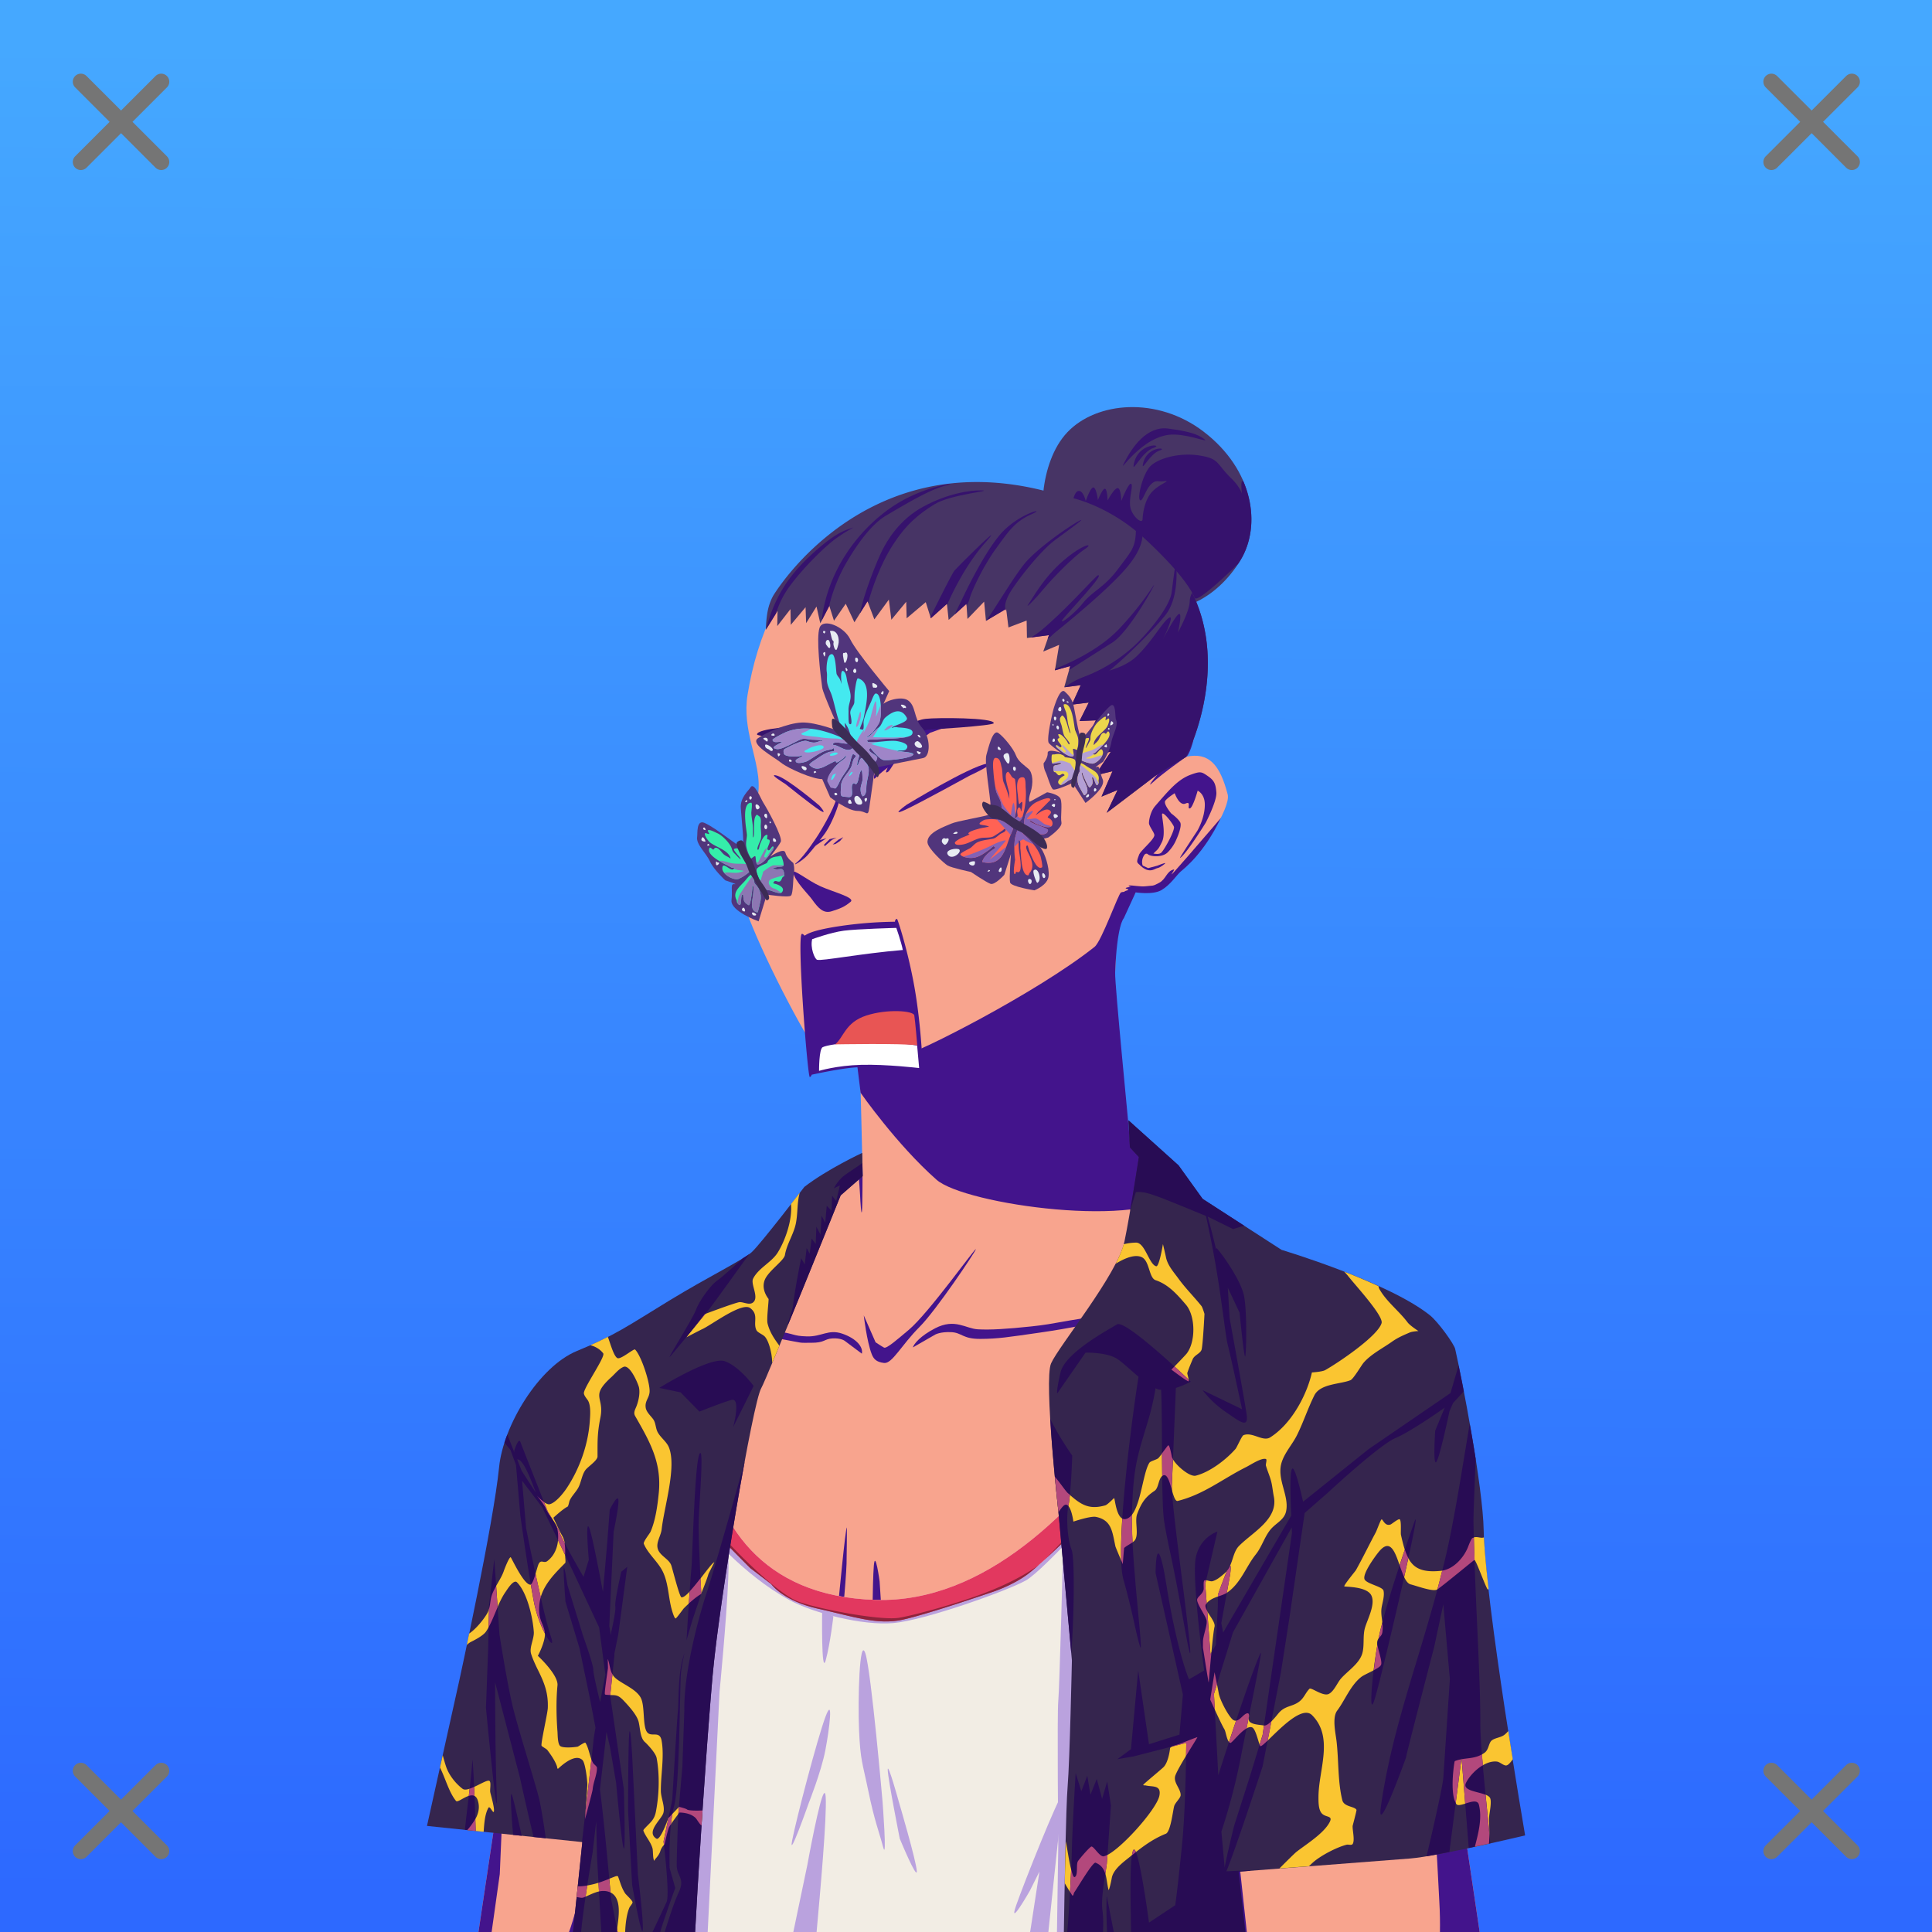 <svg xmlns="http://www.w3.org/2000/svg" xmlns:xlink="http://www.w3.org/1999/xlink" viewBox="0 0 2400 2400"><rect x="0" y="0" width="2400" height="2400" fill="#333333" stroke="none"/><g id='bg'><g id="Afternoon">
<defs>
<linearGradient gradientTransform="matrix(-1, 0, 0, 1, 4188, 1608)" gradientUnits="userSpaceOnUse" id="skyback-linear-gradient" x1="2983.06" x2="2993" y1="-1549.54" y2="747.95">
<stop id="skyback-c1" offset="0" stop-color="#45a8ff"></stop>
<stop id="skyback-c2" offset="0.66" stop-color="#357fff"></stop>
<stop id="skyback-c3" offset="1" stop-color="#2d69ff"></stop>
</linearGradient>
</defs>
<path d="M2400,2400H0V0H2400Z" style="fill:url(#skyback-linear-gradient)"></path>
</g></g><g id="person"><g data-name="Layer 1" id="Layer_1"><g id="HU01"><path d="M1233.75,607.69c-9.3-.15-18.39,0-27.19.06C1054,609.23,953,710.53,928.59,863.47c-3.41,21.35.1,40.92,4.44,59.44,5.31,22.61,11.86,43.67,8.56,64.56-6,38-24,80-23,112,.82,26,45.49,120.52,79.82,180.59,7.89,13.82,15.41,26.41,21.53,35.25l48.31,7.13s3.5,135.37,3.34,135.94c-2.62,9.82-27.16,19.71-59.62,51.09s-94.09,72.45-154.56,120.65c0,0-126.43,43.22-176.69,93.47s-32.18,256.78-33.75,325.1L594.38,2400h868.24l5.22-138.16,18.57-185L1546.72,2400h291.34l-61.65-415.12s29.47-306.6-35.53-353.6-153.47-66.4-153.47-66.4-106.63-68.76-124.47-87.35-59.47-52.72-59.47-52.72-4.86-42.31-11.19-104.62c-4.4-43.32-7.9-87.2-7-111.75,2.19-59.87.73-65.6,26-100.63,0,0,18.17,2.15,28.25-1.22s21.42-20.85,27.91-25.56c23-16.69,61.85-77.88,57.68-94-9.65-37.25-23.46-53.11-51.74-46.9,0,0,111.09-202.84-153.26-316.88C1291.31,610.85,1261.64,608.12,1233.75,607.69Z" style="fill:#f8a48e" transform="translate(0)"></path><path d="M883.39,2335.27c-4.91,6.13,2.23-27.37,35.35-40.62,17.36-6.94,21.28-12.26,30.08-17.06,12.14-6.63,27-11.47,39.84-10.85,22.74,1.1-47.89,26.07-69.92,34.33S888.89,2328.38,883.39,2335.27Z" style="fill:#43148c" transform="translate(0)"></path><path d="M1497.41,1845.75c-6.11,3.26-31.57,69.28-31.57,69.28l-37.12,78.41s-33.06,106.28-47.63,114.72c-40.64,23.52-47.36,26.68-95.75,32.15-5.17.59-17,1.88-17,1.88s-64.61,6.58-86.43,3.56c-24.57-3.4,24.43,29.71,77,38.44s105.34,16.4,105.34,16.4-9.72,111.88-9.47,165.63c.08,17.45,36-19.83,32.16-.81-1.25,6.24-9.36,21.19-17.16,34.59h92.84l5.22-138.16,18.57-185,11.71,62.74-4.84-46.78-2-137.15s-4.31-15.26-1.84-16.91,11-89.33,8.91-92.81A.65.65,0,0,0,1497.41,1845.75Z" style="fill:#43148c" transform="translate(0)"></path><path d="M1100.81,2266.41c-.88-.07-1.39.06-1.5.4-1.73,5.4,67.82,33.56,109.38,57.1,9.73,5.51-2.89,50.22,2.56,76.09h31.69c-8.7-36.85-15-73.54-22.13-79.34C1208.67,2310.79,1114,2267.35,1100.81,2266.41Z" style="fill:#43148c" transform="translate(0)"></path><path d="M1487.88,1835.47c-2.65.31-19.51,144.65-19.5,144.65l10.18,71.07,6.82,36,1-10.28L1546.72,2400h2.12L1537,2290.81l-3.41-39.62s-47.85-352.78-45.5-406.19C1488.36,1838.32,1488.25,1835.42,1487.88,1835.47Z" style="fill:#43148c" transform="translate(0)"></path><path d="M1776.16,1983.78l-35.63,28.69s25.18,108.54,34.88,189.47,10,116.51,12.53,159.5c.9,15.32,1,27.74.81,38.56h49.31l-59.5-400.66Z" style="fill:#43148c" transform="translate(0)"></path><path d="M1035.62,2318.22a4,4,0,0,0-1.24,1.81c-5.91,12.77-13,56.26-20.85,80h20.22C1036.5,2373.38,1040.24,2315.79,1035.62,2318.22Z" style="fill:#43148c" transform="translate(0)"></path><path d="M770.84,1888.94c-2.37.64-3,26.25-3,26.25s-9.33-27.81-10.53-25.57,4,15.21,5.75,34.54,1.13,42.75,1.13,42.75l-4.38,52.71-7.37,57.22s-8.59,138-21.47,219.25c-9.43,59.46-19.39,91-24.09,103.91H764c0-.74.14-1.12.19-1.94,1.6-29.92,1.45-49.75,4.25-94.53s.86-78.34,1.71-95.37,9.1-109.85,9.1-109.85,16.45,64.87,17.34,41.22-13.78-135.81-13.78-135.81,10.8,35.41,5.53,2.94c-2.57-15.85-11.75-97.66-15.53-113.57C772,1890,771.39,1888.79,770.84,1888.94Z" style="fill:#43148c" transform="translate(0)"></path><path d="M645.31,1906.41c-.13-.32-.22-.2-.25.4-.44,10.38.56,71.16,1.6,109.72.05,2.07.12,2.79.18,4.66.18,10.32.3,20.07.13,27.5L594.38,2400h16.34l10.12-71.91,3.69-86.59,25-186.78c3,12,11.61,44.4,14.25,36.87,3.19-9.1-2.87-78.78-2.87-78.78S647.34,1911.17,645.31,1906.41Z" style="fill:#43148c" transform="translate(0)"></path><path d="M1134,1673.81c1.36-4.6,9.4-14.36,27.74-23.81,24.63-12.68,37.69.46,53,1.32s35.1-.28,66.81-3.63,39.39-7.36,94.92-14.3c45.13-5.64,99.71-23.76,99.38-21.93s-29.7,17.3-100.72,29.27c-12.6,2.12-44.42,9.11-83.74,14.73s-51.21,7.66-73.55,7.77-22.69-7.78-36.29-8.39-19.75,3-19.75,3" style="fill:#43148c" transform="translate(0)"></path><path d="M1392.55,1108.56c-3.23,1.47-24.08,60.7-32.87,67.69-72,57.24-221,132.5-235.56,134-25.72,2.73-73.74,2.69-96.74.67-11.49-1-29-30.91-29-30.91,7.89,13.82,15.41,26.41,21.53,35.25l45,8.55,4.19,33.74s44.63,64.14,94.28,107.94c35,30.9,258.86,62.38,302.68,14.61-19.89-22-61.93-57.11-61.93-57.11-1.9-24.91-19.4-199.6-18.85-214.6,2.19-59.87,10.72-67.7,10.72-67.7l15.08-32.84S1395.77,1107.09,1392.55,1108.56Z" style="fill:#43148c" transform="translate(0)"></path><path d="M1782,1803.56s-22,112.35-38.29,150.69-35.18,93.34-34.61,112.47,32.41-34,32.41-34l31.56,38.87,20,28.32L1776.16,1987S1787.82,1843.2,1782,1803.56Z" style="fill:#43148c" transform="translate(0)"></path><path d="M644.6,1906.54c.42-9.65,16.27,106.28,16.27,106.28s6.08,69.67,2.89,78.78-15.67-42.36-15.67-42.36S643.91,1922.76,644.6,1906.54Z" style="fill:#43148c" transform="translate(0)"></path><path d="M1073,1634s3.76,32.45,9.86,48.08c2.17,5.58,5.31,9.93,15.39,11.06s21.48-22.23,43.93-44.66c20.8-20.77,69-92.84,70-96.5,1.32-4.94-58.3,79.19-83.46,100.17-13.61,11.35-27.31,23.61-30.58,21.87-3.1-1.66-10.46-6.57-10.46-6.57Z" style="fill:#43148c" transform="translate(0)"></path><path d="M1095,939.12c4.44-7.67,5.49-13.41,22-26.28,15.68-12.21,44.66-9.46,56.23-10.93s-18,8.44-18,8.44-16.8,12.92-29.07,21.64c-15.47,11-19.17,25-23.59,27.14s.28-5.69.28-5.69-10.76,8-15.52,13.11S1088.72,950,1095,939.12Z" style="fill:#43148c" transform="translate(0)"></path><path d="M979.64,915.42c-4.14,2.76,7.07,3,16.31,7.19s18.58,12.29,18.58,12.29L1028.28,953s6.06,9.35,8.17,10.4.27-6.2.27-6.2l8,12.87c.87-16.35-7.84-41.52-21.76-51.35S983.78,912.66,979.64,915.42Z" style="fill:#43148c" transform="translate(0)"></path><path d="M990.12,1071c9.93-8.16,26.6-34.39,26.6-34.39s18.77-29.9,22.93-46.27,1.31-29,1.68-34.44c.44-6.46,5.37,18.09,3.86,25-2,9-1.88,15.25-7.89,30.08s-11.18,23-16.18,29.24c-2,2.48-10.44,13.85-17.73,21.92S981.78,1077.81,990.12,1071Z" style="fill:#43148c" transform="translate(0)"></path><path d="M1434,1037.55c.25-3-6.58-11.07-6.7-15s2-14.38,7.25-20.73c1.91-2.3,10.08-11.62,12.44-14.26,10.2-11.35,19.76-20.68,32.19-25.2,12.09-4.4,13.25-3.81,21.21,1.69s9.78,9.59,10.62,20.29-13.13,37.53-13.13,37.53-24.81,40.09-32.07,43.94c-1.3.69,21.49-33.67,21.49-33.67s9.53-15.69,9.37-32.89c-.13-13.3-8.88-17.07-8.88-17.07s-6,21.54-9.83,22.08,2.45-9.49-5.28-6.07-13.44-12.83-13.44-12.83-8.94,5.58-11.68,9.42,7.4,15.74,7.4,15.74,8.37,6,11.11,11-4.56,20.84-4.56,20.84a50.3,50.3,0,0,1-10.93,16.43c-7.69,7.63-24.89,4.83-25.25,1.41s13,3.88,17.64-1.39,15.84-26.07,15.44-31.29c-.22-3-15.22-22.6-14.89-15.34.27,5.93,4.67,24-.11,33.76s-4.69,8.46-10.34,14.08-8.38-3.8-12.26,3.15c-4.25,7.63-.62,13.76-.62,13.76s-5.57-2.38-7.26-5.63c-1.09-2.09,1.65-8,1.84-8.84C1415.91,1057.24,1433.52,1043.58,1434,1037.55Z" style="fill:#43148c" transform="translate(0)"></path><path d="M1415.81,1074c0-.62,10.51,4.42,10.51,4.42l11.26-3s9.8-3.95,9.94-3.23-6.5,5.61-9.37,6.11-6.18,3.72-11.77,2.66S1415.82,1074.58,1415.81,1074Z" style="fill:#43148c" transform="translate(0)"></path><path d="M1010.74,1052.16l15.9-10.94-11.73,3.38" style="fill:#43148c" transform="translate(0)"></path><path d="M1024.48,1051.16l9-7.84,5.72-2.86-8.58,1.94-7,7" style="fill:#43148c" transform="translate(0)"></path><path d="M1034.44,1049l6.92-5.82,6.18-3.23-4.06,4.8-5.62,3.69Z" style="fill:#43148c" transform="translate(0)"></path><path d="M985.49,1084.05c1.73,10.4,18.78,27,22.94,32.82,8.1,11.37,14.43,18.45,24.89,15.08s15.5-5.19,23.3-11.65c6.31-5.22-20.57-11.84-37.22-19.23C1003.6,1094.07,984.49,1078.08,985.49,1084.05Z" style="fill:#43148c" transform="translate(0)"></path><path d="M1070.63,1681.58c1.83-8.51-7-18.93-24.34-24.86s-25.64,4-44,3.4-13.5-3.12-37.82-6.46-35.28-9.36-77.88-16.3c-34.62-5.65,75.3,24.45,80.54,25.42,34.74,6.39,23.32,5.16,40.46,5.27s16.13-4.83,26.56-5.44,15.15,3,15.15,3" style="fill:#43148c" transform="translate(0)"></path><path d="M1085.51,1945c1.73-21,7.18,19.43,7.18,19.43l5.75,89s20.42,42.79,30,60.73-33.81-24.7-40.65-42.53-4.26-36.72-4.26-36.72S1083.78,1965.94,1085.51,1945Z" style="fill:#43148c" transform="translate(0)"></path><path d="M1052,1897.57c-1.59-1.43-10.55,93.73-10.55,93.73s.54,6.57-10.69,49c-8.66,32.71-25.88,50.2-25.88,50.2s-60.33,55.73-67,58.55c-25.38,10.76-95.6,6.88-113.88,6.83-11.11,0,16.76,6.5,43.65,11,22.77,3.79,88.06-6.67,88.06-6.67s75.12-67.44,75.94-76.5c5.67-23,12.81-51.43,12.81-51.43s6.42-67.3,7.15-89.84C1051.72,1939.61,1052.22,1897.77,1052,1897.57Z" style="fill:#43148c" transform="translate(0)"></path><path d="M1071.48,1458s0,39.9-.75,46.75-2-12.57-2.26-19.36S1067,1465,1067,1465Z" style="fill:#43148c" transform="translate(0)"></path><path d="M1474.32,939.55s-29.21,20.28-43.59,33.54c-7.7,7.09,9.19-14.34,8.88-12.61s-11.76,5.95-8,3.54,12.82-8.58,12.82-8.58,32.3-21,36.59-33.46S1479.38,934.68,1474.32,939.55Z" style="fill:#43148c" transform="translate(0)"></path><path d="M1516.65,1016s-7.91,9.61-41.19,47.87-14.41,15.5-17.23,16.17c-9.26,2.17-9.35,11.73-18.16,16.57s-7.56,3.1-17.06,4.36c-6.23.83-17.55-1.6-20.2-.91s2,1.88,2,1.88-4.74,0-6.28,1.18,7.74,1.29.12,3.49,11.26,1.8,11.26,1.8,22,3.73,33-2.74,18.64-18.45,23.54-22.76S1495.46,1060.32,1516.65,1016Z" style="fill:#43148c" transform="translate(0)"></path></g></g><g id="Lightning-Shirt"><path d="M1543,1532.75s-185.61,462.46-455,454.72c-289.38-8.32-212.75-375.39-212.75-375.39l-49.43,26.65C815,1644.17,779.1,1968.34,766.65,2074c-10.2,86.54-7,135-11.31,174.14-5.11,46.75-6.76,64.41-6.76,64.41l-11,87.43h726.15s-23.93-96.52-27.19-215,157.54-622,157.54-622Z" style="fill:#f2ede4"></path><path d="M894.62,1887l-57.15,513h41.65l14.72-298.34s8.76-89.81,10.78-140C907.7,1885.5,894.62,1887,894.62,1887Zm426.16,32.31s-4.62,180-6.16,193.85,0,180.78,0,180.78L1313,2400h49.15l18.66-354.5Z" style="fill:#baa2de"></path><path d="M1075,2053.91c7.3,22.18,21.33,184.17,21.33,184.17s5.79,75.56.8,56.68-10.82-32.92-18.32-69.27-10-38.16-11.67-76.13S1067.7,2031.73,1075,2053.91Z" style="fill:#baa2de"></path><path d="M1102.77,2198.72c.32,11.52,14.94,85.28,14.94,85.28s21.48,52,21.17,40.46-22.41-86.52-22.41-86.52S1102.46,2187.2,1102.77,2198.72Z" style="fill:#baa2de"></path><path d="M1025.27,2133.07c-10.31,28-36.07,126.43-41.22,153.11s20.61-46.37,20.61-46.37,15.46-38.83,20.61-65.52S1035.57,2105.1,1025.27,2133.07Z" style="fill:#baa2de"></path><path d="M1024.16,2227.31c-5.32,1.32-21.29,89.6-21.28,89.6L985.5,2400h28.91c4.45-48.65,12.85-143.27,11.31-167.41C1025.47,2228.72,1024.92,2227.12,1024.16,2227.31Z" style="fill:#baa2de"></path><path d="M1319.94,2229.19c-4-.31-48.12,110.28-57.69,137.9-10.21,29.47,17.12-18.43,17.13-18.43l11.84-23.72L1280,2398l-.37,2h22.68c3.37-32.07,15.11-143.88,17.85-169.22C1320.3,2229.72,1320.2,2229.21,1319.94,2229.19Z" style="fill:#baa2de"></path><path d="M1554.5,1539.53c-2.57,7.15-5.17,14.13-7.28,18.88-6.21,14-32.6,81.46-46.56,108.62s-78.38,127.27-96.22,148.22-94.69,115.61-117.19,131.13c-10.72,7.39-32.8,21-68.5,34.12-39.24,14.47-92.34,28.28-104.53,29.5-23.28,2.33-92.33-10.07-121.81-20.16s-103.6-86.71-112.91-104.56-29.09-115-28.31-139.09c.71-22,7.81-96.67,7.84-125.38l-.72.41c-5.2,44.77-16.23,141.54-13.47,149.28,3.45,9.65,30.54,127.91,30.54,127.91s46.21,57.08,105.4,89.31c29.57,16.1,90.41,31.91,128.91,28.53,39.28-3.45,141-39.85,164.37-52.78s112.74-113.7,136.75-143.88,92.92-146.16,102.16-167.71c8.72-20.35,42.62-99.83,46.65-109.29Z" style="fill:#baa2de"></path><path d="M1021.31,2000.94s-1.26,82.33,4.44,61.43,9.5-54.46,9.5-54.46" style="fill:#baa2de"></path><path d="M1543,1532.75s-185.63,462.46-455,454.72c-289.38-8.32-212.75-375.38-212.75-375.38l-16.78,9-5.19,69.1-5.84,74.44,16.68,74s10.82,46.91,14,52.78,53.69,56.37,53.69,56.37l26.34,20.13s14.33,20.75,58.47,30.56,73.22,20.39,104.53,13.59,111.32-34.34,111.32-34.34,25.35-8,44.78-22.66,63.72-58.93,63.72-58.93l57.25-70.32,59.43-81.56,44.6-75.69,28-61.18,26.25-66.69Z" style="fill:#e2385f"></path><path d="M1554.5,1539.56c-2.57,7.14-5.18,14.11-7.28,18.85-6.21,14-32.6,81.46-46.56,108.62s-78.38,127.27-96.22,148.22c-16.73,19.64-85.3,104-112.35,127.31,21.21-18.83,48.85-46.4,48.85-46.4l57.25-70.32,59.43-81.56,44.6-75.69,28-61.18,26.25-66.69Zm-262.41,403a59,59,0,0,1-4.84,3.82c-10.72,7.39-32.8,21-68.5,34.12-39.24,14.47-92.34,28.28-104.53,29.5-23.28,2.33-92.33-10.07-121.81-20.16s-103.6-86.71-112.91-104.56-29.09-115-28.31-139.09c.71-22,7.81-96.67,7.84-125.38l-.37.22-.19.09-5.19,69.1-5.84,74.44,16.68,74s10.81,46.91,14,52.78,53.69,56.37,53.69,56.37l26.34,20.13s14.33,20.75,58.47,30.56,73.22,20.39,104.53,13.59,111.32-34.34,111.32-34.34,25.35-8,44.78-22.66C1281.27,1952,1286.51,1947.52,1292.09,1942.56Z" style="fill:#8e243c"></path><path d="M1401.81,1391.69l1.78,33.62,11.16,12s-10.82,70.94-17.94,105.07c-8.45,40.52-81.88,130.14-91.12,151.25s9.15,185,9.15,185l16.72,183.94s-2.63,124.5-5.31,156.66c-2.15,25.75-3.92,131.83-4.69,180.78H1547l-8.38-74.94s180.23-13.75,213.72-16.44S1894.56,2280,1894.56,2280s-50-291.66-51.47-378.81c-.89-54-27.26-189.79-35.43-225.47-1.44-6.28-21.19-33.73-31.44-41.91C1723.74,1592,1592,1552.62,1592,1552.62l-98.09-63.34L1464,1447.62Zm-330.72,40.47s-43.1,20-71.87,42.22c0,0-54.6,71.36-65.41,81.09S881.62,1585,831,1615.88s-66.6,42.82-114.16,62.28S625.07,1771,620,1822.59c-6.91,70.23-49.44,264.91-49.44,264.91l-40.15,180.72,193,20.09L711.81,2400H863.5c4.77-89.51,14.19-232.6,21.62-317.38,8.37-95.3,50.2-340.46,60.44-358,6.92-11.85,98.75-239.68,98.75-239.68l27.28-23.82Z" style="fill:#35254e"></path><path d="M993.38,1481.91l-1.69,2.18c-2.23,2.87-5.38,6.87-9.07,11.63,0,0,0,0,0,0,1.85,19.79-7.21,45.38-16.56,60.34-7.53,12.05-24,19.21-30.53,32.35-3.46,6.91,8.32,24-.59,29.94-5,3.3-12.59-1.8-17.38-.6-10,2.51-42.25,14.75-42.25,14.75l-22.65,28.69s18.29-9.46,19.4-9.94c11-4.72,49.36-34.2,59.88-26.31,11.2,8.4,3.06,18.1,7.78,27.53,1.53,3.07,8.3,5.27,10.78,8.38,4.22,5.27,6.72,15.2,7.78,21.56a89.88,89.88,0,0,1,1,10.65c2.59-6.16,5.46-13,8.53-20.43l.38-.91c-6.07-8.31-11.88-16.38-14.69-27.63-1.42-5.69,1.81-29.7,1.19-30.53-4.71-6.27-8.06-14.63-4.78-23.37,4.16-11.1,24-24.11,25.15-31.13,2.35-14.1,11.22-26.2,13.75-40.12C991.22,1505.74,990.05,1494.19,993.38,1481.91Zm417.9,61.71a68.37,68.37,0,0,0-15.37,2,.54.54,0,0,0,0,.1,89.42,89.42,0,0,1-3.6,10.4c-.21.53-.43,1-.66,1.57-1.62,3.8-3.4,7.73-5.56,11.9l-.12.25c11.73-7.26,24.4-12.12,32.59-8,9.61,4.81,8.61,25.69,17,28.47,15.73,5.25,26.39,17.28,37.56,30.31,12.08,14.1,12.33,45.75,1.22,60.57-2.28,3-19.15,20.21-19.16,20.22s20.22,15.25,21.35,14.5-2-9.25-1.59-10.47c1.92-5.78,4.29-11.38,6.68-17,2.18-5.09,9-6.8,10.91-11.5,1.67-4.18,3.72-44.78,3.72-44.78s-2.43-8.14-3.72-9.75c-9.19-11.49-19.65-21.78-28.5-33.94-6.08-8.36-13.84-16.78-15.75-27.28-.31-1.68-3.63-15.75-3.63-15.75s-4.63,28.5-8.37,27.56C1427.36,1570.79,1422.53,1543.63,1411.28,1543.62Zm258.63,36.1,4.12,4.59c7.63,10.17,44.85,50.06,42.22,59.28-4.59,16.08-53.76,49.24-70.06,58.41-3.76,2.11-16.5,2.91-16.5,2.91-5.27,24.25-23.22,62.46-51.75,80.62-9.2,5.86-22.06-7.16-33.25-2.69-2.16.87-8,14.9-9.88,17.07-11.59,13.25-31.82,28.82-49.4,33.21-8.17,2.05-27.69-15.45-29.66-23.34-.44-1.77-2.56-14.37-4.47-14.37-.66,0-10.4,14.4-12.59,16.15s-9.52,3.52-10.78,5.41c-8.9,13.35-10.92,61.14-26.94,69.15-14.18,7.1-15.69-25.15-17.06-25.15-.19,0-8.09,8.23-10.79,9-20.95,6-31.06-1.19-46.71-15.28-2.6-2.34-9.27-12.25-15.94-20.13.06.69.06.57.12,1.25,2.25,23.39,4.25,42.81,4.25,42.81,2.1-3.27,5.26-7.43,7.1-8.65,8.16-5.44,11.47,20.22,11.47,20.22s21.19-7.21,28-5.85c19.9,4,20.3,19,24.25,36.82.22,1,9.06,21.87,9.06,21.87s1.52-19.86,1.72-20.06c3.16-3.16,11.27-6.53,13.5-9.88,5-7.51-.65-23.43,2.69-32.34,5.46-14.58,10.71-21.52,21.56-28.75,5-3.34,4.68-13.68,9-18,10.45-10.45,12.59,32.32,19.75,30.53,32.65-8.16,55.44-27.27,85.34-42.22,5.09-2.54,18.75-11.7,24.25-9.87,1.73.58-.46,6.49,0,8.09,2.14,7.47,5.66,14.81,7.19,22.47,1.07,5.36,1.61,10.8,2.69,16.16,5.59,28-25.85,43.84-43.1,61.09-9,9-7.34,25-18,34.13-4.28,3.66-9.66,8.47-15.28,9.87-2.62.66-8-2.14-9.87-.9-1.59,1.06-.67,9.13-.91,10.78-.86,6.06-7.12,8.82-8.06,12.59-1.17,4.69,10.54,20.48,11.66,26,1.22,6.13-4.51,19.14-4.5,27v7.16s7,44.79,7.15,43.18c1.43-16.64,5.24-61.27,7.22-69.21,1.91-7.66-14.77-21.87-10.78-27.85,6.11-9.17,19.15-9.77,26.06-14.37,17.25-11.5,23.65-32.27,35.94-47.63,7.57-9.46,10.65-21.38,18-30.53,6.86-8.58,17.49-12.08,19.75-23.34,4-19.85-12.41-40-5.38-61.1,4-12.09,13.26-22,18.85-33.22,8-16.08,13.4-33.07,21.56-49.4,7.35-14.7,32.17-13.78,44.9-18.88,3.62-1.44,13.58-18.51,16.19-21.56,9.24-10.78,23.71-18,35-26,7.31-5.22,14.17-8.15,22.44-11.69,3.35-1.43,10.78-1.81,10.78-1.81s-10.4-6.67-13.47-10.75c-10.75-14.34-26-25.55-35-41.34a11.56,11.56,0,0,1-1.15-3.69c-13.55-6.17-27.23-12-40.63-17.22Zm-914.79,81c-6.71,3.42-13.71,6.8-21.71,10.34,6.23,1.66,12.09,5,15.93,10.13,2.92,3.89-21.85,39.11-23.93,48.5-.79,3.52,4,8.09,5.37,10.78,3.42,6.83,2.35,18.49,1.81,25.75-2.13,28.82-12.71,58.57-28.75,82.63-4,5.94-13.31,17.83-21,19.74-5.24,1.31-16-10.68-16-10.68s9.06,10.67,11.21,16.06c3.28,8.19,12.73,17.49,14.38,25.75,2.87,14.38-.65,30.6-12.56,39.53-4.39,3.29-7.68-2.61-10.79,3.6-1.92,3.84-6.59,25.71-10.18,25.71-8.48,0-23.8-34.12-24.53-34.12-2.07,0-7.77,14.88-8.41,16.78-3.84,11.53-14,22.92-16.16,34.72-1.22,6.75-1.15,12.34-4.78,18.56-4.77,8.18-14.3,19.52-22.25,24.78-.29,1.4-.62,3-.9,4.38-.65,3.09-1.43,7.06-2,9.93a18.31,18.31,0,0,1,4.81-3.78c5.1-2.55,15.75-8,19.15-13.15,9.62-14.43,14-34.88,24.57-49.69,1.4-2,9.61-15.54,13.78-11.38,12.95,13,19.8,44.61,20.93,61.66.54,8.06-5.45,18.89-3.59,26.34,1.35,5.41,6.07,15.59,8.56,20.57,8.32,16.63,13.15,29.18,12.41,47.69-.27,6.69-8.8,43.63-7.78,46.68.37,1.13,6,3.84,7.19,5.41,4.5,6,9.57,13.17,12,20.34.34,1,.16,2.66,1.18,3,.3.1,20.47-20.85,30.53-10.78,3.55,3.55,6,25,6,30.44,0,2.14-2.84,42.78-2.84,42.78s9.23-34.23,9.44-36.69c.74-9,5.4-18.2,5.4-26.94,0-2-3.82-4.39-4.78-6-4.35-7.25-5.21-18.58-9.59-25.15-.73-1.09-8.88,4.67-9.57,4.81-4.37.88-17.67,2-21.56-.62-3.46-2.31-3.28-13.86-3.59-17.94-1.39-18-1.81-39.38,0-57.47,1.32-13.17-24.38-36.78-24.38-36.78s8.82-16.17,8.82-27.28c0-8.28-5.34-14.59-6.6-22.75-4.48-29.16,14.26-47.82,31.72-65.28.84-.84,0-6.41,0-7.78,0-9.77,1-18.33-4.19-26.94-2.17-3.62-10.5-21.47-10.5-21.47s11.44-10.72,17.69-13.85c1-.47,2-6.22,2.41-7.18,2.46-5.74,7.78-10.75,10.78-16.16,3.73-6.72,4.37-15.84,9-22.16,2.85-3.92,15-11.75,15-16.78,0-19.27-.36-28.76,3.59-48.5,5.2-26-13.48-25.49,13.78-50.28,4.4-4,9.24-10.27,15-12.56,8-3.2,18.28,21.35,19.16,25.75,1.42,7.14-.51,16.11-3,22.75-1.6,4.26-4.34,8.15-1.82,12.56,18,31.53,33.19,57.41,29.35,95.78-1.54,15.38-4,33.67-10.19,47.91-1,2.32-9.35,12.53-8.38,15,4.86,12.15,17.28,22,23.35,34.12,7,14.06,7.06,30.61,10.78,45.5.38,1.52,3.48,13.19,5.41,13.19.92,0,9.45-11.89,10.15-12.59,14.39-14.39,21.28-17.5,21.28-17.5s8-19.82,9.25-25c.18-.72,7.44-14.69,7.32-14.69-4,0-32.88,45.42-40.82,43.44-2.44-.61-10.87-34.39-12.59-39.53-3.07-9.21-17.34-12.68-17.34-24.54,0-6.53,4.62-13.62,5.37-20.37,3.11-28,18.82-77.24,9-101.78-2.75-6.89-10.15-12-13.78-18.56-3-5.37-2.28-11.79-6-16.75-3.07-4.1-8.09-8.48-9-13.78-1.39-8.38,4.23-12,4.78-19.76.79-11-10.33-45-18-52.68-1.5-1.5-16.89,11.94-21.53,10.78C762.85,1686.1,758.22,1669.1,755.12,1660.75Zm961.19,226.66c-1.08,0-6.11,14-7.19,16-8.4,15.6-16.15,31.76-24.81,47.22-.51.92-15.12,18.56-14.4,20,.44.88,27.84-.29,33.59,11.22,5.59,11.17-5.1,30.18-8,40.81-2.74,10-.4,21.45-3.19,31.22-3.65,12.77-18,21.7-26.4,31.18-4.54,5.11-8.68,15.95-15.22,19.22-7.12,3.56-21.88-8.52-24-6.4-5,5-6.64,11.36-12.81,16-8.76,6.56-17.63,4.8-25.63,14.4-3.07,3.68-12.71,16.36-18.41,15.22-4.85-1-13.68-.9-17.59-4.81-2.52-2.52,1.15-10.41-2.41-10.41-5.79,0-11.87,14.56-19.22,7.22-5.87-5.87-15.63-24.6-16.81-32.81-.23-1.64-5-25.47-5-25.47l-5.47,34s13.13,29.41,17.72,37.06c1.85,3.08,3.07,15.44,7.19,16.82,2.47.82,18.15-22.85,27.22-19.22,4.92,2,8.69,23.22,10.4,23.22,6,0,48.05-54.42,64-38.44,27.52,27.52,8,68.29,8,101.66,0,5.19-.17,14.14,3.21,19.21,5.2,7.79,17.57,2,8.79,15.19-8.55,12.82-27.9,24.82-39.22,33.63-3.08,2.39-21.32,20.75-21.32,20.75l17-1.32,19.72-1.5c1.56-1.43,3-2.88,4.63-4.34,9.43-8.58,29.67-19.22,42.4-22.41,1.62-.4,6,1.1,7.22-.78,3-4.55-.33-17.18,0-22.43,0-.35,5.12-19.34,4.78-20-2.28-4.58-15.46-3.51-17.59-12-5.76-23.05-4.4-49.66-7.22-73.63-1.11-9.41-5.66-29,.81-37.63,9.62-12.81,16.39-31.06,29.6-41.62,5.22-4.18,22.31-10.18,24.81-15.19,2.21-4.41-4.78-20.87-4.78-27.22s5.37-7.63,6.4-12.81c2.05-10.21-2.5-21-.81-31.22,1.06-6.35,3.73-14.2,2.41-20.81-1-5.16-19.1-8.11-23.22-13.59-4.5-6,13.17-29.87,17.62-35.22,23-27.6,24.05,37,39.22,40.81,7.3,1.82,27.73,9.46,32.82,6.41,5.36-3.22,45.78-36.82,46.4-36.82,2.09,0,14.92,36.82,16.82,36.82.48,0,.66-.56.74-1.19,0-.42-.07-.77-.12-1.19-2.7-24.16-4.84-46.15-5.53-62.31v-.09c-4.56,1.7-8.6-2.11-14.31.74-1.74.88-4.72,9-5.6,11.22-5.42,13.57-18.47,28.08-33.62,29.6-35.45,3.54-42.1-10.93-49.63-44.82-.52-2.37.85-17.58-1.59-19.21-1.5-1-9.9,5.92-11.19,6.4C1720.43,1896.48,1718,1887.41,1716.31,1887.41ZM755,2060.78l.22,11.31c-.47,4.59-4.72,30.75-3.75,32.57.41.78,1.92.64,2.62.72,9.81,1,12.41-1.44,20.5,7.06,6,6.33,15.38,16.53,18.25,24.87,2.59,7.52,1.7,21.38,8.57,27,.88.73,13,12.66,14.28,19.54,3.92,20.94,3.13,45.92-.91,66.71-2,10.36-7,13.28-13.84,20.72-.48.52-2,2-1.66,3,2.89,7.61,9.07,13.68,11.31,21.91.79,2.88.27,12.89,2.1,15.12.42.52.61-1.19,1.06-1.68,2.45-2.66,5.31-6.18,6.4-9.75a19.25,19.25,0,0,1,5.41-8.75s3.14-14.62,5.31-20.66c1.2-3.33,13.19-18.87,13.19-18.88s13.49-.41,20.47,7.19c1.15,1.26,4.42,7.07,6.91,8.88.41-6.34.85-12.27,1.28-18.63l-5,.13c-2.5.06-12.55.11-14.31-1.44-1.37-1.2-9.79-3.22-9.79-3.22l-13.37,14s-10,28.61-14.84,25.56c-13.49-8.54,6.46-23.89,8.68-32.06,2.19-8-3.07-18.75-3.15-27-.2-20,4.47-42.92.94-62.65-2.35-13.08-12.61-3.92-17.91-10.41-5.81-7.13-2.77-31.2-7.5-41.85-4.91-11-21.27-17.15-30.5-24.31C757,2078.86,758.59,2070.33,755,2060.78Zm1118.69,89.53a36.8,36.8,0,0,1-4.47,4.44c-4.64,3.8-11.52,3.82-16,7.19-4,3-3.61,11.31-8.81,15.22-12.38,9.28-24.33,5.41-36.82,10.4-.55.22-.71,1-.81,1.6-2,12.08-5,42.1,2.41,52,3.95,5.27,25.29-10.05,28,.78,4.23,16.93-.67,35.37-5,52.12,7.78-1.68,9.88-2.15,15.72-3.47l1.81-.4c1.1-11.13-.33-28.55.28-34.63.4-4.05,3.42-18.5.81-22.4-5.31-8-35.63-6.42-29.62-18.44,6.27-12.54,23.63-28.25,38.4-26.41,3.67.46,7.8,4.82,11.22,4.82,2.68,0,5.77-4,8.41-7.75C1877.33,2173.79,1875.65,2163.13,1873.66,2150.31Zm-386.25,7.63c-3.12,1-10.1,3.73-18.57,7.09s-12.1,3.14-15.31,6.35c0,0-1.6,16.53-7.75,23.37-2.32,2.58-25.59,21.58-25.59,22.41,0,1.1,2.12.54,3.19.81,8.08,2,19.58-1,16.81,12.81-3.47,17.34-51.66,70.93-68.81,75.22-5.45,1.36-13.27-14.07-16-12-4.34,3.25-13,13.63-16,17.59s.26,17.2-4,20c-1.8,1.21-3-3.45-3.18-4-4.24-12.69-5.38-26.66-8.35-40.21-.3,12.08-.59,24.61-.87,37.12-.11,5.5-.18,9.65-.28,15,4.52,7.62,9,15.09,9.5,15.25,1.47.49,1.47-2.73,2.37-4,4.06-5.68,23-38.19,26.44-36.81,14.34,5.74,12.64,20.2,16,33.62.47,1.89,3.18-9.46,4-14.4,1.57-9.42,11.18-17.44,18.41-23.22,16.08-12.87,30-24.48,48.81-32,6-2.39,8.8-29.09,10.4-34.44,1.27-4.23,8-10,8-13.59,0-8.44-9.95-15.94-6.4-24.81C1465.15,2192.76,1488.37,2157.62,1487.41,2157.94Zm-937.47,22.37-3.41,15.41c6.74,13.25,11.06,30.59,19.91,41.44,3.06,3.75,21.9-17.07,27.12-.41,4.53,14.43-4.06,25.95-13.09,36.69l20.31,2.09c.72-10.2,1.42-21.74,5.88-29.78,1.93-3.5,6.34,8.85,6.93,4.06s-3.72-19.47-4.56-23.22c-.76-3.41,1.26-11.55-.81-14.09-3-3.67-26.65,14.8-33.5,9.69-8.7-6.5-17.18-17.23-20.66-27.81C552.55,2189.76,551.26,2185,549.94,2180.31ZM767,2330.56a3.62,3.62,0,0,0-1.22,0,11,11,0,0,0-2.09.63c-9.49,3.6-18.05,7.53-28.1,9.78-6,1.34-11.78,2.47-17.87,2.22l-1.38,13.31c3.11.49,6.18,1.48,8.6.56,9.63-3.65,19.73-10.42,30.53-7.31,19.15,5.53,12.26,35,10.94,48.06a4.84,4.84,0,0,0,.4,2.16h9.81c0-.08,0-.14,0-.22.26-8.7,1.76-22.25,5.32-30.16.81-1.81,3.61-4.43,3.81-6.37.23-2.25-8-9.38-9.25-11.34-4.63-7.17-6-13.68-8.72-20.75A1,1,0,0,0,767,2330.56Z" style="fill:#fac531"></path><path d="M1401.81,1391.69l.13,2.12,1.65,31.5,11.16,12s-5.33,34.61-10.94,67.1c2.38-8,4.78-16.13,7.19-23.44,10-1.12,19.54,2.76,27.62,5.59,10.36,3.63,53.93,21.69,59.5,24,2.35,10.69,8.05,37,13.29,68.53,6.83,41.18,11.42,82.6,13.53,90.6,4.08,15.52,18,80.9,18,80.9l-49.06-23.71a126.42,126.42,0,0,0,28.59,27c18,12.25,28.61,21.22,26.15,3.24-1.55-11.43-12.19-70.39-21.15-119.81l-2.25-37.72,14.66,31.13s5.74,59.46,7.06,54,2.36-57-1.75-75.78-26.46-50.49-33.5-58.13c-.61-.65-.87.06-1,1.35-3.37-14.3-6.37-26.47-10.5-40.78l1.28.53,30.31,14.87s9.69-2.89,13.81-4.15l-51.65-33.38L1464,1447.62Zm-330.5,53.06c-6.7,4.81-15.76,10.64-21.78,15-8.58,6.16-13.69,16.37-13.69,16.37l7.5-3.5-4.56,19.32-5.09-6.44-.78,18.5-5.91-6.16-1.88,21.16-4.56-8.85-1.34,23.6-5.1-9.91-.81,21.44-5.09-6.69-2.41,18.75-3.75-7-2.4,20.38-4.47-7.72s-7.88,38.51-10.13,59.41c-.45,4.15-12,36.93-3.75,17.37l.07-.12c5.14-12.53,9.72-23.56,15.06-36.66l1.09-2.69c.86-2.1.83-2,1.69-4.15,22.88-56.17,45.09-111.25,45.09-111.25l27.28-23.82ZM930.72,1557.81c-2.13,1.58-4.77,3.33-8,5.31-.14.09-.2.17-.34.26-11.33,10.4-26,23.72-31,27-7.47,5-21.93,23.89-26.91,36.84s-38.32,65.25-31.84,57.78,43.3-52.28,48.78-59.25C886.42,1619.44,923.44,1567.94,930.72,1557.81Zm458.16,87a2.7,2.7,0,0,0-1.19.38c-10.62,6.53-64.53,35.12-70.25,59.62s-4.1,26.16-4.1,26.16l35.13-50.66s27-.83,40,8.16c6.88,4.73,16.25,13.72,25.84,21.81-8.94,55.66-29.26,214.37-18.78,251.72,12.06,43,14.76,63.7,20.41,82.59,6,20.21-11.55-110.34-9.81-165.24s5.69-67.33,19.25-111.79a327,327,0,0,0,10.09-43,27.16,27.16,0,0,0,3.66,1.47,22.55,22.55,0,0,0,3.25.41c1.91,38.17-.08,138.27,3.71,162.91,4.53,29.38,9,39.85,24.32,125.93,14.71,82.88,6.2,12.41.78-31S1455,1860.79,1455.72,1845c.69-14.5,4.33-104.51,5-120.88a109.78,109.78,0,0,0,18.47-7.81S1403.27,1643.45,1388.88,1644.84Zm-492.35,45.44c-21.72-.86-77.56,33.85-77.56,33.84l26.5,5.57,23.41,23.93s27.38-11.08,39.68-14.53,2.19,33.72,2.19,33.72l25.44-51.12s-17.92-24.41-35.81-30.72A13,13,0,0,0,896.53,1690.28Zm915.38,5.88-10.07,34.4-102,69.85-81.09,65.12c-3.75-16.58-10.87-45.74-13.81-40.65s-1.85,36.14-.91,57.87l-84.62,145.31-2.26-11.68,10.85-59.69s2.51-16.49-1.25-10.44-13.78,34.66-13.78,34.66l-.13,14.62-2.47,48-6.65,11.47-6.53-87.19,15.12-65.15s-21.48,6.43-26.84,32.19,10.4,140.37,10.4,140.37l-18.78,10.91s-7.34-15.51-17.62-61.5-11.8-72.47-17.78-90.1-6.16,19.6-6.16,19.6l33.91,150.93-4.29,49.82-37.84,11.9-13.4-91.72-9,97.91-16.94,12.41,20.31-3.47,65.34-16.82c-.42,37-1.6,91-5.5,129.16-6.25,61.22-8.25,72.56-8.25,72.56l-32.53,21.54s-14.69-109.79-20.34-87.82c-3.68,14.3-2.63,53.71-2,99.44H1547l-8.38-74.94L1553,2324l0-.72-29.56,1.31c10.57-24.71,45-130.28,45-130.28l22.72-116.56,10.78-69.06,18.75-129.16,28.37-24.84s64.68-60.07,84.53-68.35,61.1-37.72,61.1-37.72l-11.84,28.69s-3,44.74,1.43,38.69,16.35-62.91,16.35-62.91l4.4-10.18,13.32-14.44c-.07-.34-.1-.49-.16-.82-2.39-12.39-4.22-21.33-6.13-30.46C1812,1696.82,1812,1696.49,1811.91,1696.16Zm-507.32,66c.1,1.69.24,3.47.35,5.18,0,.66.11,1.34.15,2,.61,9.31,1.28,18.74,2,28.1a.27.27,0,0,1,0,.09c1.57,19.37,3.31,37.85,4.76,52.31,1.41,14,3,28.78,3,28.78l15.91,175c3-35.67,4.92-116.82.44-128.35-5.39-13.86-6.93-40.8-3.85-55.43s4.63-61.63,4.63-61.63S1313.85,1782.54,1304.59,1762.16Zm521.13,6.46c-7.7,45.6-18.66,117.19-29.5,163.57-26.87,115-65.26,204.24-80.63,310.5-6.74,46.65,32.55-63.92,31.22-59.78-4.34,13.56,34.72-136.75,34.72-136.75l11.41-53.19,8.12,92.81s-6,91.69-8.12,122.63c-.8,11.37-15.09,73.62-20.82,97.5,8.23-1.36,17.74-3.2,27.63-5.16l.72-.13,15.12-117.06,8.94,112.1c12.25-2.6,16.2-3.44,26.75-5.82-3.27-39.35-12.53-116.14-12.37-150.5.26-58.06-7.06-161.6-8.5-248.75-.15-8.52,1.37-43,2.65-78.65,0,0,0,0,0-.06-.09-.62-.21-1.2-.31-1.82-2.2-13.91-4.54-27.38-7-41.15Zm-1195.53,13.5c-.14.37-.24.73-.38,1.1-1.13,3-2.23,6-3.19,9l7.44,8.87,6.91,18.79,5.37,62.4s10,72.42,17,108.13,28.39,64.89,21.06,42.9c-10.67-32-30.88-135.09-30.88-135.09l-5-58.84,25,33,37.32,77.68,33.47,71.75,7.71,58.63s-3.27,16.79-6.53,33.94c-2.34-9.46-8.43-34.31-8.43-40,0-6.87-12.66-42-12.66-42L705,1969.44s-4.09-26.75-4.72-21.69,2.19,42,2.19,42l17.34,57.5L732.44,2108l7.31,38.22c-1.28,7.27-2.27,13.21-2.41,15.15-.44,6.25-9.25,82.6-14.37,126.94l.44,0L711.81,2400h10.1c2.71-31.49,14.25-98.72,14.25-98.72l4.5-39.06c.38,21.67,1,45.25,1,45.25l5.29,92.53h20.37l-8.16-40.75s-8.56-97.37-13.9-136.31l6.9-59.85,1.22-11.75,4.32,18.78,7.59,44.1s7.22,80,9.63,82.06,0-74,0-74L758,2106.38l5.31-50.76s-.18-1.07-.18-1.09l4.93-24.31,11.13-83.84-7.41,6.06s-8.45,36.69-7.43,42.75-5,32-5,32l-.4,4.15c-.61-3.37-1.28-6.93-2.1-11.43l5.44-117.32s7.06-33,5.84-39.78-10.71,12.66-10.71,12.66l-3.07,40.59L749,1977.53c-5.71-30.21-11.72-60.82-15.19-73.65-1.49-5.54-2.52-7.8-3.19-7.85-2.88-.19.82,41.5.82,41.5l-6.56,21.35c-12.55-21.93-28.69-50.47-29.44-54.94-.4-2.38-7.13-13.56-14.91-26.1-2.65-6.68-26.32-66.53-34.15-86.72-2.36-6.06-7.6,11.22-7.6,11.22l.25,2ZM869.88,1805c-.29.11-.63.54-1,1.28-6,11.92-8.69,130.57-10.07,142.94s-6,88.44-6,88.44l7.35-25.22,11-32.53s-3.68-66-3.22-88.88C868.4,1869.59,874.08,1803.4,869.88,1805ZM643,1812.88c1.84.2,4.52,1.86,8,7.68,5.59,9.35,11.92,26.25,14.69,33.78-8.29-12.84-17.6-27.15-17.6-27.15L642.47,1813C642.68,1813,642.78,1812.85,643,1812.88Zm282.09,2.31c-16.18,59.1-41.46,146.08-47,162.69-8,24-28.76,96-28,147.15l-2.41,69.56-5.19,59.47s-1.84,48.51-1.84,62.91,11,16,2.22,34.37c-4.58,9.57-11.27,29.59-17.13,48.66H863.5c.24-4.46.61-10.32.88-15,.65-11.85,1.1-21.57,1.9-35,.34-5.79.8-12.43,1.16-18.38.66-11,1.4-22.21,2.12-33.65.86-13.59,1.6-26.38,2.53-40.38.24-3.5.49-6.8.72-10.31,1.07-16,2.17-31.15,3.28-46.87.86-12.08,1.68-24.72,2.53-36.32.13-1.66.26-2.85.38-4.5,2.1-28.25,4.17-54.72,6.12-77,1-10.74,2.4-23.85,4.1-37.84l.09-.87c.33-2.69.68-5.35,1-8.13.93-7.33,2.06-15.41,3.13-23.31.08-.58.17-1.21.25-1.78,1.8-13.22,3.7-26.57,5.81-40.81.07-.47.12-.88.19-1.35q.84-5.62,1.69-11.12c.49-3.25,1-6.42,1.47-9.69,2.73-17.77,5.53-35.37,8.46-53.13.76-4.55,1.43-9,2.19-13.5.06-.34.1-.63.16-1,3.68-21.86,7.41-42.87,11-62.18,0-.22.08-.46.12-.69C924.9,1816.56,925,1815.82,925.12,1815.19Zm833.26,72.37a13.06,13.06,0,0,0-1.57,3.6c-14.67,41.69-34,99.58-42.47,135.87s-15.46,111.19-7,84.94C1715.34,2087.36,1762.65,1884,1758.38,1887.56Zm-153.76,9.91c.07,1.21.29,7.12.29,7.12l-36.44,250.6-15.66,51.19L1533.09,2268s-8.56,34.15-11.78,51.78l-4.06-44.53a757.66,757.66,0,0,0,24-91.66c7.41-38.92,28.35-137.86,24.56-129.9-12.83,27-52.4,151.5-52.4,151.5L1508,2104.28l23.69-76.59ZM614,1936.53c-2.45,21.85-4.15,37.06-6.47,57.31-.47,23.4-1.06,52.79-1.06,52.78l-2.81,74.94s15.52,162.89,13.4,107.19-2-138.88-2-138.87L645.81,2208s9.51,43,17,74l15.1,1.56c-1.73-14.34-6.23-41-7.88-47.84-5.31-21.85-24.79-82.64-32.47-113.34s-17.12-92.13-17.12-92.13S617,1978.76,614,1936.53Zm236,117.63c-.14.35-.78,2.63-2.18,7.68-5.65,20.22-4.72,55.45-5.66,63s-7.06,110.94-7.06,110.94l-10.82,51.72s8,65.79,3.78,75.19c-3,6.6-11.16,23.92-17.5,37.34h9.54c6.14-20.36,18.72-54.66,18.72-54.66l-7-24.93s-1.58-51.37,5.43-76.29,7-138.24,8.57-164.31C846.51,2069.33,850.5,2053.1,850.06,2054.16Zm-67.62,96.53c-.3-.34-.58.75-.82,4-1.26,17.13-1.34,94.46-1.34,94.46l5.06,92.38s11.7,66.12,13.13,56.38-6-69.47-6-69.47l-2.31-48.07-4.82-99.75S783.72,2152.16,782.44,2150.69Zm-195.53,35.4c-2,28.64-6.89,62.2-9.32,87l13.38,1.41C590.08,2242,588.26,2196.39,586.91,2186.09Zm749.37,16.5s-4,64.36-4.69,94.53c-.58,26.11-3.62,79.34-5.75,102.88h44.41c.39-8.24.48-18.49-.69-26.84-2.35-16.84,4.69-49.35,5.47-58.75s5.09-71.66,5.09-71.66l-4.68-29.75-6.28,21.53-6.66-24.69-7.84,19.6-3.91-23.5-7.44,19.18Zm-701.16,26.13c-1.22,1.06.49,30.43,2.35,50.66l10.62,1.09c-4.34-20.11-10.17-45.45-11.84-50.06a5.43,5.43,0,0,0-.78-1.6C635.33,2228.67,635.22,2228.63,635.12,2228.72Zm739.72,126.5s-.95,17.24.47,44.78h8.35C1378.89,2376.2,1374.84,2355.22,1374.84,2355.22Z" style="fill:#280c54"></path><path d="M876.12,1632.22l-.81.31-13.37,16.91C868,1642.11,872.76,1636.38,876.12,1632.22Zm582.76,65.31-3.76,3.85s20.22,15.25,21.35,14.5c.29-.2.26-1,.09-2.07C1474.44,1711.79,1468.27,1706.11,1458.88,1697.53Zm-7.6,97.88c-.43,0-4.25,5.26-7.78,10,.06,10,.23,18.7.34,28.15,5.82-4.71,9,7.11,12,17.63-.11-2.35-.23-4.82-.16-6.22.18-3.87.85-20.48,1.34-32.28a12.62,12.62,0,0,1-1.31-2.91C1455.31,1808,1453.19,1795.41,1451.28,1795.41Zm-140.78,39.15c.06.59.1,1.27.16,1.85,2.2,22.93,4.18,42.21,4.18,42.21,2.1-3.27,5.26-7.43,7.1-8.65,2-1.37,3.78-.76,5.25.91.06-.32.09-.7.15-1,.64-3,1.16-8,1.66-13-.89-.79-1.67-1.36-2.59-2.19C1323.81,1852.35,1317.17,1842.43,1310.5,1834.56Zm-643.62,23.38s9.06,10.67,11.21,16.06c2.31,5.76,7.58,12,11.13,18.16-2.52-4.27-5.38-9-8.69-14.32-.37-.92-3.64-9.28-4.72-12A68.25,68.25,0,0,1,666.88,1857.94Zm739.28,23.68a15.79,15.79,0,0,1-5.19,4.5c-2.66,1.33-4.87,1.28-6.72.32-1.26,19.82-1.88,37.91-1.37,52.06.6,1.43,1.87,4.53,1.87,4.53s1.52-19.86,1.72-20.06c2.29-2.29,7.16-4.7,10.53-7.13C1406.34,1903.11,1405.94,1891.25,1406.16,1881.62Zm-716.07,12a23,23,0,0,1,2.38,6.16,48.74,48.74,0,0,1,.72,13.37l8.87,18.44c.06-5.36.09-10.39-.84-15.28-3.09-5.92-5.52-10.82-5.78-12.34C695.22,1902.67,693.1,1898.73,690.09,1893.59ZM1831,1910.12a9.28,9.28,0,0,0-1.81.5c-1.74.88-4.72,9-5.6,11.22-5.24,13.1-17.61,27-32.09,29.28-1.94,7.75-3.83,15.65-5.85,23.19,6.14-3.9,45.33-36.47,45.94-36.47,0,0,.17.25.22.28C1831.46,1928.68,1831.2,1919.38,1831,1910.12Zm-85.81,14.82c-2.17,6.4-4.29,13-6.44,19.56a151.05,151.05,0,0,0,5.5,14.38c1.82-8.17,3.62-16.26,5.19-23.47A67,67,0,0,1,1745.16,1924.94ZM1527.94,1945a29.55,29.55,0,0,1-3.5,6.06c-4.48,10-11.5,29.82-11.5,29.82l0,2.43c4.1-1.46,8.14-2.72,11.06-4.65l4-22S1529.77,1944.71,1527.94,1945Zm-862.66,10c-1.85,6.17-3.91,12.18-5.81,13.19,1.33,7.84,2.69,16,3.91,22.19a147.55,147.55,0,0,0,13.4,38.37c-.37-7.84-5.26-14-6.47-21.87a52.19,52.19,0,0,1,1.5-22.88C669.6,1974.38,667.35,1964.7,665.28,1955.06Zm204.94,5.56c-4.55,5.87-9.13,11.58-13.38,16.13-.39,5.77-.67,8.74-1.09,15.16,9.81-8.93,14.84-11.47,14.84-11.47l.57-1.41C871.13,1978.61,870.58,1967.72,870.22,1960.62Zm627.94,2.47a3.14,3.14,0,0,0-2,.29c-1.59,1.06-.67,9.13-.91,10.78-.86,6.06-7.12,8.82-8.06,12.59-1.17,4.69,10.54,20.48,11.66,26,1.22,6.13-4.51,19.14-4.5,27v7.16s7,44.79,7.15,43.18c.7-8.14,2-23.11,3.35-37.09l-1.19,2-4-53.75c-1.79-3.25-3-6.27-1.69-8.25a14,14,0,0,1,1-1.15l-1.81-24,1.09-4.72Zm-881.82,7.19c-2.89,5.18-5.53,10.39-6.5,15.69-.84,4.63-1.14,8.73-2.37,12.84-.21,10.35-.3,14-.47,22.57,4.16-7.64,7.49-16.32,11.12-24.82C617.57,1988.38,617.13,1981.78,616.34,1970.28Zm1100.85,46c-.9,3.48-2.1,7.57-2.85,10.75-.59,2.55-1.17,5.62-1.75,8.5,1.66-2.33,3.9-4,4.53-7.25A39.55,39.55,0,0,0,1717.19,2016.28Zm-6.1,27c-1.82,10.24-3.18,20.91-4.47,31.56,4.15-2.21,7.85-4.43,8.88-6.5C1717.52,2064.28,1712.08,2050.49,1711.09,2043.25ZM755,2060.78l.22,11.31c-.47,4.59-4.72,30.75-3.75,32.57.41.78,1.92.64,2.62.72,1.61.16,2.79.17,4.06.21l2.66-25.62C757.48,2074.27,757.63,2067.8,755,2060.78Zm753.81,16.47-5.47,34s2.91,6.41,5.75,12.6l-1.06-19.6,3.75-12.06C1510.33,2085.1,1508.78,2077.25,1508.78,2077.25Zm41.06,51.06c-4.45,0-9.1,8.53-14.34,9.16-4.56,13.67-5.11,15.56-8.72,26.65a3.42,3.42,0,0,0,1.44,1c1.92.64,11.76-13.3,20.31-18,1-5.08,1.83-9.31,2.91-14.63v0C1551.59,2130.26,1551.61,2128.31,1549.84,2128.31Zm29.54,9.94c-3.21,3.08-6.58,5.56-9.22,5.25l-1.69,11.69-3.72,12.15c.41,1,.8,1.82,1.09,1.82,1.34,0,4.65-2.95,8.88-7Zm-92,19.69c-3.12,1-10.1,3.73-18.57,7.09-6.57,2.61-10.22,3.09-13,4.66l17.78-4.57c0,4.72-.29,11.15-.37,16.35C1480.58,2169.28,1488,2157.75,1487.41,2157.94ZM1841,2179.31c-8.46,4.84-16.77,4.55-25.22,6l4.37,55.16c7.26-2.23,15.41-5,17,1.47,4.22,16.9-.65,35.3-5,52,5.7-1.22,11.07-2.37,17.5-3.81.37-3.76.43-8.24.4-12.75-1.28-13.91-2.92-30.33-4.65-47.82-10.18-4.24-29.17-5.09-24.28-14.87,3.85-7.71,11.9-16.58,21-21.87C1841.73,2188.31,1841.31,2183.66,1841,2179.31Zm-1106.35,6c-1.58,14.51-4,36.21-7.15,63.35-.29,4.08-.75,11.09-.75,11.09s9.23-34.23,9.44-36.69c.74-9,5.4-18.2,5.4-26.94,0-2-3.82-4.39-4.78-6A31.13,31.13,0,0,1,734.62,2185.31Zm1080.72.13a40.46,40.46,0,0,0-7.78,2.12c-.55.22-.71,1-.81,1.6-1.93,11.55-4.68,39.34,1.59,50.43ZM589,2219.72a56.29,56.29,0,0,1-5.59,2.22c-.34,3-.65,6-1,9,2.53-.79,5-1,7,.06C589.28,2227.1,589.16,2223.38,589,2219.72Zm254.62,24.81-.24.28-.76,8.69c.28-.37,1.41-1.87,1.41-1.88s13.49-.41,20.47,7.19c1.15,1.26,4.42,7.07,6.91,8.88.2-3,.42-6,.62-8.94,0-.4,0-.76.06-1.16.15-2.19.29-4.27.44-6.47.05-.69.11-1.35.16-2.06l-5,.13c-2.5.06-12.55.11-14.31-1.44C852,2246.55,843.62,2244.53,843.62,2244.53Zm-8.24,8.63-4.94,5.15-6.1,29.16s.41,3.94.47,4.47c.2-.19.72-.78.72-.78s3.14-14.62,5.31-20.66a30.45,30.45,0,0,1,2.75-4.59C834.06,2261.43,834.66,2257.17,835.38,2253.16Zm-244.94,6.46a89.73,89.73,0,0,1-10,13.82l10.5,1.09C590.84,2269.91,590.6,2264.63,590.44,2259.62ZM1356.59,2294a1.16,1.16,0,0,0-1.25,0c-4.34,3.25-13,13.63-16,17.59s.26,17.2-4,20c-1.8,1.21-3-3.45-3.18-4-.6-1.79-1-3.66-1.5-5.5q-.6,13.46-1.41,28c.78,1.2,2.76,4.6,2.91,4.65,1.47.49,1.47-2.73,2.37-4,4.06-5.68,23-38.19,26.44-36.81,7.13,2.85,10.3,7.88,12.09,13.84.75-4.7,1.77-11.06,2-13.43.11-1.35.49-7.08.72-10.25a21.6,21.6,0,0,1-4.37,1.84C1366.61,2307.19,1360,2295.51,1356.59,2294Zm52.19,3.69c-.67-.06-1.28.84-1.81,2.9-.28,1.09-.49,2.59-.72,4,1.58-1.26,3.21-2.59,4.78-3.81C1410.23,2298.83,1409.47,2297.72,1408.78,2297.66Zm-652,36.25c-4.42,1.75-8.84,3.48-13.37,4.93l.62,10.85a22.64,22.64,0,0,1,11.44.09,16.86,16.86,0,0,1,2.87,1.16C758.14,2348.68,757.32,2339.84,756.78,2333.91Zm-27.22,8.25a53.91,53.91,0,0,1-11.84,1.06l-1.38,13.31c3.11.49,6.18,1.48,8.6.56.84-.32,1.74-.73,2.59-1.09C728.22,2351.32,728.87,2346.66,729.56,2342.16Zm37,54.31c0,.39-.12,1-.15,1.37a4.84,4.84,0,0,0,.4,2.16h.47Z" style="fill:#b3487c"></path></g><g data-name="Layer 1" id="Layer_1"><g id="Oriental"><path d="M1126.33,999.62s77.48-47.1,99.67-51c16.8-3-22,15.18-22,15.18s-60.39,33.33-79.79,42.29S1126.33,999.62,1126.33,999.62Z" style="fill:#43148c"></path><path d="M1017.72,1000.59s-38.74-33-52.28-37c-13.18-3.91,10,10.19,10,10.19s32.67,26.31,43.24,33S1017.72,1000.59,1017.72,1000.59Z" style="fill:#43148c"></path></g></g><g id="Buddha-Bun"><path d="M1019,774.3l11.21-21.64,5.8,18.43L1050.61,750l10.8,23,16.2-26.1,8.55,22.5,18-24.53,3.12,25,18.47-22.34.53,20.53L1150,748l6.32,20,20-17.9,2.11,20,22.11-20,1.28,18.81,20.69-21.52,2.28,23.88,25.1-14.93,2.85,23.1,22.59-8.55.39,21.62,27.34-3.52-7.1,20.41,19.74-8.3-5.26,31.59,19-5.27L1322,853.77l20.53-2.64-11,24.22,21-2.63-11.49,23,20.28-.9-11.72,23.43,22.41-.78-15.26,21.06,23.16-4.74-19.48,29.49L1382,958l-13.69,31.59,20-8.27-13.52,28.39s15.4-11.66,31.24-23.71c15-11.4,30.4-23.19,31.93-24.18,3.14-2,35.59-21.72,35.59-21.72S1590.27,713.55,1337,621.93,960.23,740.47,960.23,740.47a65.94,65.94,0,0,0-6.37,17.66c-2.24,10.51-2.58,24.36-2.58,24.36l14.6-23.55-.32,18.79,16.4-21.1.37,19.59,18.38-21.94.7,19.85,12.88-20.66Z" style="fill:#473465" transform="translate(0 0)"></path><path d="M1304.23,663.93c-14.4-10.79-14.53-88.95,21.78-127.07s111.64-44.48,168.83-.91c62.69,47.77,72.45,117.29,45.82,160.47-30.08,48.77-80.32,72.46-122.07,53.74S1318.62,674.73,1304.23,663.93Z" style="fill:#473465" transform="translate(0 0)"></path><path d="M1433.47,727.12c.73-2.63-13.23,22.28-43,53.84-26,27.58-64.86,43.82-79.72,50l-.28,1.75,18.94-5.28-1.41,5c4.94-3.17,34.56-22.15,53.47-34C1401.89,785.58,1432.73,729.76,1433.47,727.12Zm47.41,9.13a25.54,25.54,0,0,0-3,11.34c-.59,12.86-14.6,38-14.6,38s5.84-25,1.16-22.81-19.88,31.56-19.88,31.56,15.63-32,7.6-26.87-20.44,28.64-39.72,47.34-52,21.62-67.82,26.88c-7.46,2.49-15.48,7.45-22,12l19.9-2.57-11.06,24.22,21.06-2.62-11.5,23,20.28-.91-11.72,23.44,22.41-.78-15.25,21.06,23.16-4.75-19.5,29.5L1382,958l-13.69,31.59,20-8.25-13.54,28.38s15.42-11.67,31.25-23.72c15-11.4,30.41-23.17,31.94-24.16,3.14-2,35.6-21.75,35.59-21.75S1528.76,833,1480.88,736.25Z" style="fill:#36126d" transform="translate(0 0)"></path><path d="M1349.48,839.66A193.81,193.81,0,0,0,1409.29,802c16-15,43.76-47.38,46.21-66.44s5.43-43.65,5.85-33.62,1.88,41.46-12.78,61-71.59,75.45-87.91,82.14S1327.19,848.33,1349.48,839.66Z" style="fill:#36126d" transform="translate(0 0)"></path><path d="M1471.66,564.84c-18.14.8-34.31,6.62-41.94,13.6-10.17,9.3-17.93,42.17-13,43.12,3,.59,6.47-13.44,13-19.81s8.23-2.85,17.09-4-8.32,4.16-16.82,14.52-10.39,26.48-10.65,32.69-11.09-1.69-14.62-12.65,3.45-28.68.5-31.18-12.31,21.15-12.31,21.15-.25-15.75-4.5-15.9-12.5,15.28-12.5,15.28-.41-14.41-3.41-14.53-8.63,14.06-8.63,14.06-2-15.94-5.78-15.63-9.34,16.91-9.34,16.91-2.58-11.55-7.78-12.53-7.4,9.07-7.4,9.07,45.11,10,88,49.69c43.88,40.58,58.77,64.29,62.32,73.83,2.48,6.71,34.71-23.3,54-42,.91-1.38,1.87-2.7,2.75-4.12,16.42-26.64,18.95-63.27,3.81-98.66-3.1-1.78-2.62,7-1.63,15.53-2-5.35-5.93-11.86-13.25-19-18.82-18.29-14.4-24.47-39.37-28.43A92.6,92.6,0,0,0,1471.66,564.84Z" style="fill:#36126d" transform="translate(0 0)"></path><path d="M1396.68,574.48c9.81-19.26,28.15-45.61,54.52-42.09s36.57,7.05,44.39,12.81-15.31-4.68-36.51-5.39C1418.44,538.43,1386.86,593.75,1396.68,574.48Z" style="fill:#36126d" transform="translate(0 0)"></path><path d="M1419.74,577c-1.65,9.08,9-13.76,20.81-17.35S1424.09,553,1419.74,577Z" style="fill:#36126d" transform="translate(0 0)"></path><path d="M1408.29,577.35c-2,11,10.67-16.69,24.73-21S1413.46,548.26,1408.29,577.35Z" style="fill:#36126d" transform="translate(0 0)"></path><path d="M1411.09,659a84,84,0,0,1-.87,10.53c-2,12.62-6.13,17.09-22.41,38.66s-30.92,26.44-42.31,40.68-30.13,28.08-25.66,21.16,53.74-57.78,44-55.34c-2,.51-30.56,32-51.28,51.28s-21.63,19.29-31.59,25.9l22.12-2.84-1.56,4.47c4.73-3,4.09-3.5,9-7.59,7.33-6.11,70.4-56.17,93.19-85.88,11.72-15.28,15.33-26.83,15.5-35.34C1416.58,662.73,1413.86,660.85,1411.09,659Z" style="fill:#36126d" transform="translate(0 0)"></path><path d="M1342.91,646a16.83,16.83,0,0,0-3.1,1.47c-13.43,7.33-52.5,34.59-67.56,53.31-14.46,18-38.33,58.88-47.44,70.44l25.07-14.87.34,2.71.06-.06s-7-6.32,7.72-28.09,37.44-48.42,51.28-59C1321.39,662.68,1346,645.32,1342.91,646Z" style="fill:#36126d" transform="translate(0 0)"></path><path d="M1060.14,655.2c-6.47,2.48-17.46,3.9-41.44,24.3-29.82,25.37-54.51,52.86-67,102.31L964,761.94a113.34,113.34,0,0,1,17.25-34.1c14.79-20,35.43-40.77,49.38-52.72S1062.29,654.37,1060.14,655.2Z" style="fill:#36126d" transform="translate(0 0)"></path><path d="M1219.82,609.2c-14.79-.47-42.69,3.88-72.75,20.1s-45,42.21-51.26,54.67-22.66,53.16-27.56,78l9.37-15.09.76,2c4.83-17.57,14.82-47.22,30.9-72.15s31.41-37.84,51.45-50.24S1234.61,609.68,1219.82,609.2Z" style="fill:#36126d" transform="translate(0 0)"></path><path d="M1287.44,635.12c-1.18-1-22.94,6.68-40.19,23.66-23,22.64-51.84,85.06-51.84,85.06l-9.63,19.66,14.75-13.38.16,2.16a31.58,31.58,0,0,0,3.84-8.78c2.92-10.59,17.17-40.54,32.5-61.72s23.37-33.59,43.81-42.72C1286,636.78,1287.83,635.47,1287.44,635.12Zm-102.18,74.27c-4.64,6.83-25.5,49.22-29.48,56.92l.53,1.72,20-17.91.16,1.35c.7-1.38,18.57-44.86,47.41-77.35S1187.62,705.9,1185.26,709.39Z" style="fill:#36126d" transform="translate(0 0)"></path><path d="M1296.89,731.06c9.72-11.83,36.77-39.73,50.29-48.6s-1.69-7.19-26.2,13.94-37.09,45-43.11,53.68S1287.17,742.89,1296.89,731.06Z" style="fill:#36126d" transform="translate(0 0)"></path><path d="M1179.25,601.41c-6.65.37-40.65,7.47-71.72,28.68-40,27.32-79.53,77.34-86.87,141l9.15-17.68A202.59,202.59,0,0,1,1052.56,697c10-16.73,27.9-44.61,48.22-56.56s55-33.09,74.88-37.47C1180.64,601.9,1181.47,601.28,1179.25,601.41Z" style="fill:#36126d" transform="translate(0 0)"></path><path d="M1119.65,908.54c9-6.56,16.41-13.95,30.36-15.59s84.11-1.64,84.52,5.34c.2,3.35-82.47,8.2-82.47,8.2S1110.62,915.11,1119.65,908.54Z" style="fill:#36126d" transform="translate(0 0)"></path><path d="M1026.27,917.59c-7-6.58-12.77-14.11-23.21-15.18s-62.65,2.41-62.68,9.89c0,2.15,22.15,3.41,39.9,4.08,11.88.44,21.79.62,21.79.62S1033.25,924.16,1026.27,917.59Z" style="fill:#36126d" transform="translate(0 0)"></path></g><g data-name="Layer 1" id="Layer_1"><g id="Shocked"><path d="M999.47,1162.3c2.52-1.07,6.06-6.39,46.13-12.2a504,504,0,0,1,66.15-5.08s0-3.45,2.56-3.49c.76,0,13.88,40.35,21.82,85.7,8.62,49.21,10.77,105.63,9.83,106.2-2.53,1.53-3.67-3.37-3.67-3.37s-57.41-4.89-76.32-4.27-57.66,9.26-57.66,9.26-.81,2.7-2.37,2.88c-2.73.32-16.35-175.14-9.86-177.81C997.18,1159.67,999.47,1162.3,999.47,1162.3Z" style="fill:#43148c"></path><path d="M1008.92,1166.71s22.82-8.42,39.33-10.57,65.19-3.48,65.19-3.48,6,17.08,8.08,27.45c-52,4.32-101,14-106.47,12.16C1011.85,1191.18,1006.29,1177,1008.92,1166.71Z" style="fill:#fff"></path><path d="M1017.46,1330.28s-.18-27.25,4.51-29.45,20.27-5.35,51.33-6.4,66,4.34,66,4.34l2.49,28s-40.7-4.83-71.78-4S1017.46,1330.28,1017.46,1330.28Z" style="fill:#fff"></path><path d="M1037.34,1297.36s83.31-1.58,102.12,1.19c0,0-2.38-28.67-3.69-37.22-.88-5.79-33.58-8.33-59.79.26S1048,1289,1037.34,1297.36Z" style="fill:#e85554"></path></g></g><g id="Butterflies"><path d="M996,897.56c-17.94.75-44.5,12.37-54.57,19.57s19.72,23,28.77,30.29,39.73,20.66,51.19,20.42l9.86,22.52s21.8,17,33.86,17,12.92,8.88,14.82-4.28,6.91-49.38,6.91-49.38,50.8-10.22,60.07-12.07,9.19-26-1.52-37.68-7.17-27.78-18.16-34.36c-9.2-5.51-31.39,2.18-32.44,8.18s9.8-19.26,9.8-19.26-40.79-48.45-48.41-64.37-33.7-26.68-38.1-14.31,1,57.88,3.33,74.47c1.16,8.08,22.21,54.51,22.21,54.51S1013.89,896.81,996,897.56Z" style="fill:#51357c"></path><path d="M922.5,1052.27c2.36-2.34-1-31.14-2.28-48.53-1-13,10-21.87,11.89-25.37,4.51-8.2,13.13,14.36,16.41,19.29s24.24,42.33,21.36,48.08-13,18.32-13,18.32,17.08-11.83,18.72-4.86,9.85,12.72,9.85,12.72,2,6.57.82,12.72-.82,25-3.69,27.9-30.57-1.32-30.57-1.32l1-1.3-10.66,34.63s-35.29-12.72-33.65-26.26-2-20.76,3.76-19.94-11.55-4.78-11.55-4.78-14.26-13.22-18.88-23.29c-5-11-17.64-21.34-16-30.77.66-3.75-1.3-21.94,9.3-17.2C891.42,1029.49,920.15,1054.6,922.5,1052.27Z" style="fill:#51357c"></path><path d="M1230.59,1001.66c-.3-12.93-8-54.35-5.27-63.84s7.85-32.24,14.86-27.28,18.89,19.78,21.77,27.59,10.09,12.09,15.64,17,6.2,18,2.63,29-1.11,11.94-1.11,11.94l21.65-11.87s13.89,2.06,16.59,8-.17,22.83,1.22,29.47-16.43,18.75-16.43,18.75l-13.11,3.38s0,3.85,4.39,10.26,10.3,22.8,9.2,34.23S1285,1106,1285,1106s-28.91-4.52-30.23-9.7,1.06-35.45,1.06-35.45l-8.22,25.89s-11.86,13.1-17.18,11.19-24.37-14.75-24.37-14.75-24.21-5.17-28.9-8-23.83-20.62-24.92-28.13c-1.85-12.9,22.5-20.67,29.29-23.84s38.78-8.39,46.49-10.93S1230.89,1014.6,1230.59,1001.66Z" style="fill:#51357c"></path><path d="M926.85,1055.83c-1.19-9.49,1.62-16.24,2-25.34.12-2.87-2.53-7.72-2.8-11.2-.32-3.91.91-8.52.45-12.2" style="fill:#3e2e57"></path><path d="M927.16,1052.29c-1-4.7.27-9.45.56-14.12.33-5.59-7.74-40.91,5.45-41,1.92,0,.07,11,.14,12.8.26,6.31,2,13,2,20,0,.66,0,10.31,0,10.31,3.22-.67-1.42-24.54,5-28.27a17,17,0,0,1,2.29,1.66c3.84,2.11,2.35,8.81,2.38,12.34,0,5.23,1.35,11.91,0,16.92-.47,1.78-5.4,11.07-3.82,12.46s2.23-4.57,2.68-5.81c1.2-3.26,4.71-12.51,8.86-12.54,1.62,0-.27,4.33.31,5.19s2.3.47,2.77,1.17c2,3-3.82,10-2.14,12.12,2.55,3.23,4.94-5.13,6.76-3.94,2.34,1.53-1.81,6.21-2.55,7.34-2.86,4.37-10.6,14.91-16.73,15-2.5,0-2-9.09-2.92-10.28-.65-.83-5.07,3.19-5.2,3C930.64,1063.55,928,1056.22,927.16,1052.29Z" style="fill:#35edaa"></path><path d="M940.68,1078.6c3.38-3.21,7.86-4.42,11.82-6.49.58-.29,1.34-2.75,2.16-3.51,4-3.74,6.75-4.24,12.11-4.84.74-.09,2.87-1,3.54-.43,1.23,1.15,4.47,11.68,2.61,12.65-2.17,1.14-5.92.53-8.44,1.39-1.26.43-4.88.64-3.75,1.33,7,4.28,13-5.34,13.6,9.36,0,.68-1.74.86-2.18,1.6-.95,1.55-1.6,4.47-3.43,5.32-3,1.4-6.16-3.34-8.1,2-.21.58,1.6.75,1.91.83,5.1,1.18,13.81,5.23,8.44,11-1.94,2.09-11.06-1.6-13.21-2.39s-3.83,0-6-1.57C947,1101.25,936.75,1082.33,940.68,1078.6Z" style="fill:#35edaa"></path><path d="M915,1118.09c-5.87-10.37,5.57-18,10.84-24.34.82-1,6.44-8.14,7.89-7.26,4.18,2.56,1.67,9.26,4.59,12,6.29,5.82,8.38,15.17,5.7,23.69-.4,1.29-2.3,11.34-3.07,11.23-10.8-1.57-5.56-16.91-5.31-22.92,0-.81,1.27-10.37-.47-10-1.09.27-.29,2.23-.48,3.33-.66,3.9-1.84,17.77-4.07,20.47-.55.66-2-.7-2.61-1.08-3.63-2.22-4.51-5.41-4.67-9.59,0-.58.09-2.95-1.19-2.28-2.79,1.45.41,19.76-6.3,10.3C915.12,1120.67,915.53,1119.11,915,1118.09Z" style="fill:#35edaa"></path><path d="M931.87,1082.22a54.21,54.21,0,0,1-14,9.47c-6,2.66-20.5-5.45-20.58-12.59-.11-10.87,11.12,5.33,14.3-.1,0,0,.57-.84.42-1-.66-.75-2.13.38-3-.13-5.94-3.48-31.92-14.25-27.9-24.08,1-2.48,3.85,1.66,5,1.65.33,0,1.34-2.19,2.8-2.32,4.21-.39,7.68,6.51,10.66,8.58a25.58,25.58,0,0,0,4.83,2.83c1,.46,3.4,2.57,3.11,1.46-2.69-10.31-20.1-14.14-26.47-20.37-1.47-1.43-6.62-8.09-5.24-10.45.6-1,4.62,1.65,5.19.69.29-.5-2.29-3.58-1.6-4.36,1.57-1.77,9.86,2.79,11.35,3.4,5.94,2.42,13.87,10.56,17,16.25,2.51,4.59,1,5.77,5.22,9.55.7.62,6.12,6.81,7,6.6.65-.18-.65-1.19-.93-1.81-1-2.18-9-9.92-7-10.92,9.45-4.6,13.43,13.53,15.83,17.92C929.72,1075.91,936.86,1077.35,931.87,1082.22Z" style="fill:#35edaa"></path><path d="M940,1005.06c-1.17-.81-1.36-2.52-1.45-3.94-.3-5.12,8.59,1.5,3.32,4C940.9,1005.56,940.91,1005.68,940,1005.06Z" style="fill:#e7ebf2"></path><path d="M931.21,992.67c-1.27-1.5.26-5.45,2.56-2.64C934.35,990.75,933.09,994.9,931.21,992.67Z" style="fill:#e7ebf2"></path><path d="M950.08,1029.27c-1.6-2.31.26-6.63,2.22-4.22S952,1032,950.08,1029.27Z" style="fill:#e7ebf2"></path><path d="M951,1010.88c-3.2.88-1.08,5.16,1.37,5.52C953.2,1016.53,953.65,1010.15,951,1010.88Z" style="fill:#e7ebf2"></path><path d="M892.23,1071.49c-1.26.26-1.7-1.42-2.67-1.3-.1,0-.77,4.81,1,4.67S894.87,1071,892.23,1071.49Z" style="fill:#e7ebf2"></path><path d="M872.62,1040.07c-4.46,5.47,3.6,5.5,3.65,5.37C876.74,1044.14,873.42,1039.09,872.62,1040.07Z" style="fill:#e7ebf2"></path><path d="M875.2,1031c-3.9-1.14-.24-5.35.95-1.47C876.61,1031,876.92,1031.45,875.2,1031Z" style="fill:#e7ebf2"></path><path d="M879.69,1048.34l-.5.24-.53,1.07v.83l.58-.07h1.66l.34-.16-.16-.34-.24-.5-.16-.34-.16-.33-.32-.26h0" style="fill:#e7ebf2"></path><path d="M956,1021.77c.07-1.26-.21-1.62.49-1.36C959.51,1021.49,955.86,1024.12,956,1021.77Z" style="fill:#e7ebf2"></path><path d="M926.51,994.68l-.26.33-.52,1.07v.41l.58-.07h.42l.5-.24.67-.31.43-.41-.16-.33v-.42l-.24-.5-.16-.34-.5.24h0" style="fill:#e7ebf2"></path><path d="M961.37,1045.62c-1.07-.21-1.6-3.34-.73-4.17C962.28,1039.89,967.18,1046.79,961.37,1045.62Z" style="fill:#e7ebf2"></path><path d="M922.14,1128.47c-2,2.92,2.78,4.43,3.28,3.48C926.08,1130.7,924.22,1125.43,922.14,1128.47Z" style="fill:#e7ebf2"></path><path d="M936.43,1137.24c-2.45-.31-3.86-5.58.66-3.18C940.29,1135.75,940,1137.69,936.43,1137.24Z" style="fill:#e7ebf2"></path><path d="M1046.58,905.63c-6.95-12.66-8.88-28-13.21-41.48-1.72-5.37-4.68-10.08-5.75-15.79-.89-4.69.25-9.42-.63-14.09-.59-3.14-.2-21.4,6.17-21.68,5.23-.23,5.25,22.18,6.15,24.69s3.13,4.33,4.17,6.81a61.52,61.52,0,0,1,3.1,9.67c.41,1.74,1.56,6.88.69,5.32-1.27-2.29-5.5-32,1.59-24.45,2.5,2.67,2.91,8.67,3.65,12,1.41,6.42,5,14.2,4,20.92-.77,5.64-2.71,9.14-2.43,15.42.08,1.88-.44,15.16,1,16.16,5,3.38,1.42-10.84,1.21-12.84-.61-5.92,4.87-9.42,5-14.19.12-3.74.18-7.78.38-11.61.06-1.29,2.19-18.42,4.11-17.87,18.43,5.25,9.28,36.39,7,50.07-.24,1.41-4.92,12.58-4.63,12.84,0,0,3.59,1,3.61,1,1.86-1,.81-7.91,1-9.71,1.14-8.36,6-17.64,9.43-25.39.8-1.79,3.44-9.64,5.51-9.9,8.24-1.06,7.74,30.61,4.16,36.82a90.38,90.38,0,0,1-7.83,11.2c-.45.55-7.51,6.3-7.44,6.42.24.43,2.55-1,2.77-1.16,4.63-3.3,7.47-7.66,11.86-10.78s4.83-9.51,8.79-12.88c8.82-7.51,19.29-12.44,26.31.17,3.27,5.87-16.53,9.74-18.46,12.57-.59.86,2.06-.39,3.09-.59a12.09,12.09,0,0,1,4.32.25c2.91.49,21.54.13,17.91,8.28-3.06,6.86-36.31,5.24-44.14,6.71-1.67.32-11.33-.51-11.84,1.27-.07.25.69,2,1.13,2,10.79.87,22.21-2,33.38-1.48,3.49.18,20.67,3.07,13.85,10.53-2.15,2.34-8.18.75-10.9,2.27-1.61.9,3.74-.15,5.51.35,2.1.6,15.5,1.12,14.29,3.82-2.17,4.89-33.44,7.82-37.3,6.71-4.69-1.33-11.41-9.48-14.56-13.17-.24-.29-1-2-1.84-1.26-4.29,4,6.7,7.25,8.65,10.76,1.35,2.42-3.38,7.59-3.38,7.59s-4.83-4.37-7.13-6.67c-4.33-4.32-8.67-8.39-13.33-12.34-10.13-8.61-7.58-20.19-15.93-30.66-1-1.31,1.71,12.51,1,13.48C1049.61,913.57,1046.93,906.26,1046.58,905.63Z" style="fill:#44e9f0"></path><path d="M1043.4,915.34c-22.44-9.18-44.26-14.78-66.83-6-1.67.65-17.16,8.19-16.85,9.91.75,4.28,8,1.89,10.67,2.28.28,0,.9-.16.85.12-.21,1.44-17.57,7.19-6.2,8.87,6.68,1,24-10.12,30.84-12.38,3.73-1.22,9.32.64,13.18.73,1,0,12.29.48,12.41,1.14.19,1.08-2.24.11-3.23.57-6.49,3.06-9.73,1.83-16.4-.16-4.87-1.44-23,7.39-27.59,10.42-1.43.94-.87,4-.44,5.35,1.46,4.47,16.16,3.51,19.44,3.23,1.09-.09,3-1.65,3.23-.57.28,1.54-8,3.71-8.07,6.15-.13,5.45,12.68,1.38,14.25.53,7.55-4.09,17.6-12.26,25.62-13.67,1.63-.29,3.43-.89,5.06-1.18.92-.16,2.44-1.93,2.6-1,.19,1.09.67,2.42,0,3.33-.16.22-4.87.8-5.38.94-6.78,2-12.86,6.7-18.69,10.52-1.17.76-7.58,4.66-6.14,6.08,7.6,7.46,15.16,3.58,23.18-.76.58-.32,8.81-4.69,9.22-4.4s-.35,2,1.67,1.64c2.24-.39,5.8-3.7,7.73-5,1.23-.8,3.13-4.26,3.39-2.81.44,2.49-7.13,6.92-8.77,8.48-8.7,8.32-22.1,24.33-5.23,31.73,2,.86,5.7-7.65,6.43-9.18,3.11-6.52,7.88-11.56,11-17.77,1.52-3,3.11-14,5.29-15.64.47-.35,3.63,1.72,3.7,2.12.12.64-2.39,3.3-2.66,3.8-1.65,3.14-1.91,7.11-3.45,10.33-3.38,7.07-12.58,14.84-12.32,23,.08,2.26-1.52,11.21.57,12.67,1.61,1.12,6,1.06,8,1.36,9.65,1.43,1.35-14.1,6.72-17,1.77-1,3,4,5.41-2.34,1-2.56,2.14-12.57,4.5-13.84,1.23-.67,1.22,8.46,1.3,8.93,1.11,6.29-4.58,10.85-1.33,20.77a18.57,18.57,0,0,0,1.55,2.5c4.93-.87,4.47-9.72,4.69-12.76.8-11.39,7-22.12-1.68-30-.57-.51-3.35-4.43-3.86-4.59-2.78-.82-4,8.47-5.67,8.77-1.31.23,1.95-10.21,2.18-11.21.74-3.15-4.55-8-7.18-9.27-1-.47-1.15-.52-1.94.06-5.87,4.36-14.18-2.56-20.48-4.44-1-.3-3.14-.09-3-1.14.94-6.33,24.89,4.11,17-4.11a27.12,27.12,0,0,0-4.12-2.88C1045.72,916.26,1047.2,916.89,1043.4,915.34Z" style="fill:#44e9f0"></path><path d="M1248.16,1013.63c-3.24-1.69-3.85-12.21-4.54-15.54-1.28-6.24-5.22-10.86-6.33-15.83a182.36,182.36,0,0,1-3.29-24.41c-.26-3-1.7-16.47,2.82-16.39,5.85.11,6.07,6.7,7.4,11.56,1.6,5.84.51,13.77,2.66,19.13a153.13,153.13,0,0,1,5.42,14.57c.38,1.28,3.85,12.53,2.66,13.38-.47.35-1.06-1.18-1.06-1.46.08-4.52,0-9.2-.37-13.76-.31-4.16-8.16-24-1.35-26.14,1-.31,4.57,6.14,5.21,6.77s3.32,1.73,3.47,2.59c1.82,11.16,2.14,24.92,1.94,36.23-.06,3.31-1.46,6.78-2,10-.12.72-.35,2.16-.35,2.16s3.33-1.13,3.56-2.57c.45-2.76-1.41-6,.43-9.56,1.52-2.91,3.22-.34,3.49,1.3.12.73.16,2.73.59,2.13.79-1.11,2.16-10.8,1.13-11.66-.67-.57-2.88,2.62-3.41,2.78-1,.31-1.68-10.11-1.77-10.84-.67-5.28-3.84-24.13,6.76-22.42,3.3.53,2.65,10.14,2.83,12.31a97.75,97.75,0,0,1-4.3,38.18c-.75,2.43-8.69,9.15-9.53,4" style="fill:#ff6254"></path><path d="M1272.15,1022.13c0-10.72,6.71-22,16.44-26.24,1.39-.59,16.06-7.88,16.28-2.19,0,.17-11.3,11.22-12.58,12.6s-2.65,2.15-3.74,3.66c-.59.81-2.52,3.09-1.7,2.5,4-2.92,14-10.61,18.33-4.64,2,2.78-3.74,5.44-3.65,7.74,0,.2,6.12,2,6,7.45-.17,9.49-17.25,1.75-22-.39-.8-.36-6.07-4-6.29-3.42-1.39,3.71,23.17,9,22.63,12.35C1300,1043.19,1272.18,1032.06,1272.15,1022.13Z" style="fill:#ff6254"></path><path d="M1262.53,1075c-2.86-9.1-3.16-26.58-1.57-33.94.27-1.26,2.81-12.45,4.86-11.81,2.81.87,3.86,5.63,6,7.45,8.24,6.94,16.31,15.6,20.58,26.27.64,1.6,3.27,13.58,2.12,14.41-6.82,4.93-14.09-16.33-15.83-20.14-.21-.47-1.89-6.78-2-6.81-4.05-.65-.7,6.68-.13,7.76,4.52,8.6,9.45,18.65,2.21,26.46-.46.5-.8,2.68-1.54,2.71-9.24.35-8.66-27.16-9.74-33.78-.2-1.23.87-10.33-1.74-9.91-.79.13-.21,9.62-.18,10.34.19,5.19,5.39,27.22-.11,29.42-1.1.44-2.49-.75-3.1-.31s-.61,2.86-1.91,2.65c-3.1-.5,1.6-23.72,2.08-26.69" style="fill:#ff6254"></path><path d="M1257.25,1032.84c-8.64,18.92-9.94,44-36.53,38.16-1.59-.35,2-5.78,2.23-6.08a43.64,43.64,0,0,1,9.69-9c1-.68,5.12-2.93,3.55-3.19-.8-.14-1.21-1.73-2-1.44-1.14.45-4,3.36-5.33,4.3-8.27,5.71-14.81,11.05-25.28,10.11-2.5-.23-9.32-1.28-10.5-4.3-.66-1.68,10-6.56,11.65-7.57,3.46-2.07,5.51-5.68,9.82-7.66,6-2.72,13.21-3,19.5-4.44,3-.71,6.18-4.14,8.73-5.82,2.06-1.37,8.35-3.07,5.82-6.09-.68-.82-1.93.9-2.81,1.5-3.69,2.53-7.55,5.19-11.31,7.44-4.13,2.47-11.31,1.42-15.94,2.24-7.34,1.31-14.22,6.33-21.74,7.92-1.79.38-10.65,2-10.62-2,0-1.9,6.67-5.25,8.08-6,.92-.47,10-3.81,10-4.54,0-.47-1.08-.19-1.21-.53-1.09-2.77,10.7-5.71,12-6.11a63,63,0,0,1,8.87-1.88c1-.16,2-.44,3-.57.5-.07,1.9.14,1.52-.2-3.73-3.37-19.07-.71-7.25-7.77a8.3,8.3,0,0,1,3.89-1.33c9.75-1.26,19.91.17,27.35,5.91C1256.6,1027,1260.44,1025.86,1257.25,1032.84Z" style="fill:#ff6254"></path><path d="M999.91,952.43c-7.58-3-3.25,3.86-.33,4.46C1002.09,957.4,1003.38,953.8,999.91,952.43Z" style="fill:#e7ebf2"></path><path d="M982.85,946.19c-4.27,1.26-3-4.63-.36-2.2C983.55,945,984.35,945.75,982.85,946.19Z" style="fill:#e7ebf2"></path><path d="M958.91,932.8c-1.57.57-2.89-1.4-4.35-2.11a9.34,9.34,0,0,1-2.73-1.47c-1.19-1.09-1.09-1.15-1.36-2.61C949.41,921,964.08,930.92,958.91,932.8Z" style="fill:#e7ebf2"></path><path d="M951.61,920.35c-.12-.16-6.73-3.6-1.06-3.86C955.58,916.27,953.78,923.49,951.61,920.35Z" style="fill:#e7ebf2"></path><path d="M959.12,913.8c-3.14-.49,2.14-5,3.16-.85C962.59,914.22,960.52,914,959.12,913.8Z" style="fill:#e7ebf2"></path><path d="M968.65,936.27c-3.12-1.46-3.06-.34-2.19,2.58.08.25.12.67.39.69C967.81,939.64,970,936.91,968.65,936.27Z" style="fill:#e7ebf2"></path><path d="M1029.38,804.59c-2.28-1.67.17.1-2.91-3.51-1.62-1.91-.46-7.19,2.75-6C1031.36,795.9,1032.94,807.2,1029.38,804.59Z" style="fill:#e7ebf2"></path><path d="M1034.85,796c-1.82-1.18-2.45-7.47-3.4-10.41-.08-.25-.74-1.65-.08-1.77,9.34-1.77,11.82,10.52,10,16.94-.18.64-1.61,6.86-2.72,6.69-2.13-.33-3-5.31-3.32-6.77C1034.91,798.82,1036.4,797,1034.85,796Z" style="fill:#e7ebf2"></path><path d="M1024,786.82l-.53-.18-1-1v-.7l.17-.52.18-.53.53-.16.52.18h.7l.69.36v.7l-.18.52-.18.52-.53.52-.18.52h0" style="fill:#e7ebf2"></path><path d="M1048.4,821.25c-.34-2.45-2.67-11.07.1-10.12.91.32,2.14-1.34,3.14-.32C1055.14,814.38,1049.45,828.91,1048.4,821.25Z" style="fill:#e7ebf2"></path><path d="M1060.12,834.79c-1.23-1.89,2-6.82,3.51-2.23C1064.43,835,1062,837.65,1060.12,834.79Z" style="fill:#e7ebf2"></path><path d="M1064.17,822.54c-2.71-.84-1.88-5.39-1.25-5.51C1067.21,816.22,1066.2,823.16,1064.17,822.54Z" style="fill:#e7ebf2"></path><path d="M1085.22,854.22c-1.13.59-2-4.22-1.34-5.59.4-.79,6.62,2.12,5.89,4.24C1088.88,855.44,1085.88,853.88,1085.22,854.22Z" style="fill:#e7ebf2"></path><path d="M1096.6,858.43c-.74,1.52-3.45,2.43-1.52,3.74C1098.6,864.57,1097.59,856.42,1096.6,858.43Z" style="fill:#e7ebf2"></path><path d="M1122.72,879.62c-.9.6-.34-.08-2.16-1.68-5.25-4.59,6.22-2.47,4.87,1.45C1125.14,880.22,1124.05,878.75,1122.72,879.62Z" style="fill:#e7ebf2"></path><path d="M1143.68,929c-5.55,1.07-11.18-6.13-4.36-8.33C1141.35,920,1148.69,928,1143.68,929Z" style="fill:#e7ebf2"></path><path d="M1141.28,933.61c-4-1.76-2,2.12.14,3.31,1.25.71,3.6-3.06,1.43-2.77C1141.71,934.3,1143.14,934.43,1141.28,933.61Z" style="fill:#e7ebf2"></path><path d="M1142.5,916.18c-1.92-.66-4.1-4.21-1-3.15C1143,913.55,1144.51,916.87,1142.5,916.18Z" style="fill:#e7ebf2"></path><path d="M1067,999.58c-5.8-.39-8.21-11-2.25-10.92C1067.56,988.68,1076.09,1000.19,1067,999.58Z" style="fill:#e7ebf2"></path><path d="M1074.43,991.89c-1.14.61-.2,2.84.49,4C1075.82,997.45,1079.61,989.13,1074.43,991.89Z" style="fill:#e7ebf2"></path><path d="M1056.93,998.34c-6.77,1.12-1.57-8.81.21-3.31C1057.79,997.06,1059,998,1056.93,998.34Z" style="fill:#e7ebf2"></path><path d="M1037.81,988c-1.12,0-1.79-2.65-.71-3C1039.62,984.09,1042.05,987.85,1037.81,988Z" style="fill:#e7ebf2"></path><path d="M1011.21,958.12v.7l-.35,1.07.17.53h.71l.36-.35.7-.35h.71l.53-.17-.36-.71-.35-.71-.53-.17h0" style="fill:#e7ebf2"></path><path d="M1050.17,830.3l.18.53.36,1.42.18.53.17.53.18.53.89-.54.52-.53.36-.35-.36-.71-.35-.35-.36-.71-.18-.53-.53-.53h0" style="fill:#e7ebf2"></path><path d="M1024.66,815.15c-.59,1.79-2.46-3.55-2-4.06C1026.22,807.55,1025.19,813.57,1024.66,815.15Z" style="fill:#e7ebf2"></path><path d="M1250.12,946.3c-2-3.25-5.95-7.71-1.4-10,1.39-.71,2.66-1.42,3.92,0C1255,938.86,1255.09,954.32,1250.12,946.3Z" style="fill:#e7ebf2"></path><path d="M1260,957.52c-2.32-1.07-2.12-6.63,1-4.68C1262.77,953.91,1261.75,958.33,1260,957.52Z" style="fill:#e7ebf2"></path><path d="M1240.74,931.43c-1.44-.42-1.51-1.63-1.27-3.16C1239.94,925.25,1246.7,933.16,1240.74,931.43Z" style="fill:#e7ebf2"></path><path d="M1174.13,1041.66c-2.47-2.06-7.51,3.57-1,7.62,2,1.25,6-5,5.26-7S1175.07,1042.44,1174.13,1041.66Z" style="fill:#e7ebf2"></path><path d="M1189.31,1033.89c-1.11-1.47-3.55,0-5,1.27S1191.08,1036.23,1189.31,1033.89Z" style="fill:#e7ebf2"></path><path d="M1177.81,1062.29c-5.69-6.92,11.81-9.49,14-6.84C1194.67,1059.06,1182.92,1068.52,1177.81,1062.29Z" style="fill:#e7ebf2"></path><path d="M1203.83,1072.86c-.86-2.7,7.2-3.65,7.31-2.47C1211.85,1078.25,1204.4,1074.64,1203.83,1072.86Z" style="fill:#e7ebf2"></path><path d="M1229.13,1080.87l-.68-.26-1.51,1.45-.26.68.65-.06,1-.09,1-.42.56-1h0" style="fill:#e7ebf2"></path><path d="M1240.78,1081.12c2-5,3.93-4.53,3.44,0C1243.92,1084,1239.72,1083.82,1240.78,1081.12Z" style="fill:#e7ebf2"></path><path d="M1278.48,1097.67c-2.34-2.51-1.9-7.19,1.8-5.4C1283.13,1093.64,1280.73,1100.08,1278.48,1097.67Z" style="fill:#e7ebf2"></path><path d="M1288.55,1096.76c-.79.36-6.48-13.75-4.37-15.66C1289.62,1076.19,1295,1093.8,1288.55,1096.76Z" style="fill:#e7ebf2"></path><path d="M1295.8,1084.63c-2.29.07-.82,6.87,1.38,6.1C1300.23,1089.66,1297.32,1084.58,1295.8,1084.63Z" style="fill:#e7ebf2"></path><path d="M1309.3,1015.27c-2.53-6.71,5.21-3.61,4.82-1.1C1314.05,1014.6,1310.35,1018,1309.3,1015.27Z" style="fill:#e7ebf2"></path><path d="M1309.74,998.52l-1,.09-1.57.8-.59.71.09,1,1,.24.38.62.68.26.68.27.94-.41-.05-.65.26-.68.24-1h0" style="fill:#e7ebf2"></path><path d="M1310.19,992.59l-.59.7.05.65,1.3-.11.62-.39h0" style="fill:#e7ebf2"></path><path d="M985,906.74a63.92,63.92,0,0,0-8.41,2.61c-1.67.65-17.18,8.2-16.88,9.92.76,4.28,8.08,1.91,10.7,2.3.28,0,.89-.16.85.12-.22,1.44-17.58,7.17-6.21,8.85,6.68,1,24-10.1,30.86-12.36,3.73-1.22,9.31.64,13.16.73,1,0,12.3.46,12.42,1.12.19,1.07-2.24.1-3.23.57-6.49,3.06-9.73,1.83-16.4-.16-4.86-1.44-23,7.39-27.59,10.42-1.44.94-.89,4-.47,5.36,1.47,4.47,16.17,3.52,19.46,3.24,1.09-.09,3-1.64,3.23-.57.27,1.55-8,3.71-8.07,6.15-.13,5.45,12.68,1.37,14.24.52,7.55-4.09,17.6-12.26,25.62-13.67,1.63-.29,3.45-.88,5.09-1.17.91-.16,2.41-1.94,2.57-1,.2,1.09.69,2.42,0,3.33-.16.23-4.88.79-5.39.94-6.78,2-12.87,6.69-18.7,10.51-1.17.76-7.56,4.68-6.11,6.1,7.6,7.45,15.14,3.58,23.16-.76.58-.31,8.81-4.7,9.22-4.42s-.35,2,1.68,1.66c2.23-.39,5.78-3.7,7.72-5,1.23-.8,3.12-4.27,3.38-2.82.44,2.5-7.12,6.9-8.75,8.46-5.73,5.48-14.64,15.22-14.46,22.72,1.35,2.84,2.3,4.21,4,7.72,1.14.93,3.43.54,5.18,1.31,2,.86,5.7-7.64,6.43-9.18,3.11-6.51,7.89-11.55,11-17.75,1.52-3,3.1-14.06,5.28-15.67.48-.35,3.63,1.73,3.71,2.14.11.63-2.4,3.29-2.67,3.8-1.65,3.13-1.91,7.09-3.45,10.3-3.38,7.08-12.57,14.85-12.31,23,.08,2.26-1.51,11.21.58,12.67,1.61,1.13,6,1.07,8,1.37,9.65,1.43,1.35-14.11,6.72-17,1.77-1,3,4,5.41-2.34,1-2.55,2.12-12.56,4.48-13.84,1.23-.66,1.23,8.47,1.32,8.95,1.11,6.28-4.59,10.86-1.34,20.78a19.42,19.42,0,0,0,1.54,2.51c4.94-.87,4.47-9.73,4.68-12.76.81-11.4,7-22.15-1.67-30-.57-.52-3.33-4.44-3.85-4.6-2.78-.82-4,8.48-5.67,8.79-1.31.23,1.93-10.22,2.17-11.22.74-3.15-4.53-8-7.17-9.28-1-.46-1.14-.51-1.92.07-5.88,4.36-14.2-2.56-20.51-4.44-1-.3-3.13-.08-3-1.13.94-6.34,24.89,4.1,17-4.13a11.51,11.51,0,0,0-2.2-1.56l-9.39-1.46s-14.72-.28-21.44-1.6S988,914,997.9,910c4.7-1.86,7.84-3.37,9.15-4.66A66.92,66.92,0,0,0,985,906.74Z" style="fill:#9f85c8"></path><path d="M1087.72,871.19c-.18-.07-.37.1-.6.56-1.82,3.67-5.26,17.83-6.2,21.31s-10.5,22.51-7.85,15.7-5.29,4.56-8.13,10.77c-1.29,2.81.59,7.34,3.09,11.66,3.75,3.29,7.42,6.6,11,10.16,2.31,2.3,7.13,6.68,7.13,6.68s4.73-5.17,3.39-7.59c-2-3.51-13-6.73-8.65-10.76.83-.78,1.58,1,1.82,1.25,3.15,3.7,9.88,11.85,14.57,13.18,3.86,1.11,35.13-1.84,37.3-6.72a.75.75,0,0,0-.12-.68c-2-.7-3.91-1.43-5.71-2l-.07,0c-3.46-.54-7.34-.84-8.38-1.14-1.77-.5-7.14.56-5.53-.33a5.67,5.67,0,0,1,1.6-.43c-10.74-1.56-34.17-8.51-34.17-8.51a88.54,88.54,0,0,1,9.69-2.76,79.9,79.9,0,0,1-13.44.38c-.44,0-1.21-1.8-1.14-2,.51-1.77,10.18-.94,11.85-1.25,5.74-1.08,25-.56,36.21-2.87a41.24,41.24,0,0,0-7.69,0c-5.2.85-33.2,0-33.2,0s4.47-7.23,8.08-12.92a9.35,9.35,0,0,1-1.21,1.31c-4.39,3.12-7.22,7.49-11.85,10.79-.22.15-2.57,1.58-2.81,1.16-.07-.13,7-5.86,7.45-6.42a90.17,90.17,0,0,0,7.83-11.21c1.94-3.37,2.9-14.13,2.13-23.19-2.27,6-6.82,18-5.94,13.47C1089.06,884,1089,871.73,1087.72,871.19Z" style="fill:#9f85c8"></path><path d="M1067.81,886c-.5,1.61-5.39,16.07-4.08,16.9.64.4,1.53-.77,1.85-1.17,1.62-2,5.63-14.81,3.28-17.39C1068.42,883.88,1068,885.39,1067.81,886Z" style="fill:#9f85c8"></path><path d="M1107.29,900.64c-3.72.93-5.75,2.63-8.08,5.46-.28.34-1.09,1-.67,1.15C1101.76,908.48,1113.3,899.14,1107.29,900.64Z" style="fill:#9f85c8"></path><path d="M973.41,1074.86a114,114,0,0,1-11.66.06c-3.58-.43-13.75,7.94-13.75,7.94a100.35,100.35,0,0,1-3.53,11.56c2.48,4.61,5.34,8.91,7.34,10.41s3.69.73,5.94,1.56c2,.73,9.93,3.93,12.63,2.72-2.81-2.08-5.6-4.4-9.22-5.47-5.41-1.59-9.13-9-2.91-11.56,4.66-1.95,11.9-3.72,16-4.69-.76-13.51-6.71-4.49-13.56-8.69-1.13-.69,2.5-.92,3.75-1.34,2.53-.86,6.26-.24,8.44-1.38C973.2,1075.83,973.34,1075.4,973.41,1074.86Z" style="fill:#8d76b3"></path><path d="M935.13,1088c-3.73,3.77-11.4,15.75-15.72,22.31-2.06,3.13-2.95,7.18-3.32,11.69,6.28,8.4,3.26-9.19,6-10.62,1.29-.67,1.2,1.7,1.22,2.28.17,4.18,1,7.38,4.66,9.59.62.38,2.08,1.76,2.62,1.1,2.24-2.7,3.4-16.58,4.07-20.47.19-1.11-.62-3.08.47-3.35,1.74-.42.5,9.17.46,10-.25,6-5.47,21.34,5.32,22.91.77.11,2.65-9.92,3.06-11.22,2.67-8.51.6-17.87-5.69-23.69C935.81,1096.16,937.19,1091,935.13,1088Z" style="fill:#8d76b3"></path><path d="M1034.44,892.85c-1.92.22-.77,8.21-.62,9.81.42,4.42,10.18,13.48,14.91,16.79,1.52,2.09,8.21,7,9.8,9.07,6.44,8.42,11.53,11,16.33,17.24l6.82,8.89c2.38,3.1,5.46,8.62,8.69,10.81.25.17,1.83-3.83,1.82-4.41-.12-12.65-6.55-15.91-10.16-21.08s-8.41-9.78-15.12-16.07a208.8,208.8,0,0,1-14.85-16.5C1049.38,903.9,1038.54,892.39,1034.44,892.85Z" style="fill:#3c2c55"></path><path d="M960.91,1052.08c-3.62,3.93-6,9.1-8.85,12.87-.52.7-3-.1-2.78-1.06.6-3,2.6-5.88,3-9,0-.2.31-1.26-.12-1.25-2.37.06-8.79,15.43-10.69,18-.16.22-.54.06-.66-.06-.87-1-.63-1.46-1.37-1,.32,1.79.79,3.32,1.78,3.31,6.13,0,13.86-10.57,16.72-14.94C958.58,1057.89,962,1053.94,960.91,1052.08Z" style="fill:#8d76b3"></path><path d="M896.78,1069.33c-1-.14-1.73-.12-1.94.15s-.05.48.13.78c5.74,3.33,11.59,6.17,14,7.6.86.5,2.34-.63,3,.12.16.18-.38,1-.41,1-.1.18-.28.15-.4.29,1.81.55,3.6,1.11,5.56,1.56.8.18,6.68.39,7,1.28a54.07,54.07,0,0,1-5.75,1.75c-5.78,1.13-11.34-.61-17.25.19l-1.19.18c4.34,5.26,13.78,9.43,18.28,7.41a53.84,53.84,0,0,0,14-9.44c2.82-2.75,1.7-4.42-.1-6a3.73,3.73,0,0,0-.62,1.32,4.83,4.83,0,0,0-.41-1.13c-1.53-2.28-1.91-2.91-4.94-3.15-7.38-.61-12.52.32-19.84-1.6A79.89,79.89,0,0,0,896.78,1069.33Z" style="fill:#8d76b3"></path><path d="M919.72,1061.05s-2.88-5.72-3.17-6.76c-1.47-5.24-3.18-7.49,1.41-9.71s5.24,1.67,5.62,1.65c1.31-.07,3,9.35,3.75,11.49,1.22,3.67,6,8.34,7.44,12.2,2.59,7,4.28,11.75,6.83,18.67,1.93,5.25,6.34,9.84,9.1,14.68,1.19,2.09,7.17,12.29,3.65,14.3-.41.23-1.65,1.29-2,.93-3.33-3.83-5.29-8.84-8.15-13-3.87-5.65-6.65-12.35-10.84-17.75-3.34-4.3-3.78-8.25-6.19-13.67C926.44,1072.37,919.72,1061.05,919.72,1061.05Z" style="fill:#3c2c55"></path><path d="M1236.47,977.56c.28,1.57.46,3.16.81,4.72,1.12,5,5,9.57,6.34,15.81.69,3.34,1.28,13.86,4.52,15.55l12.11,6.56c.84,5.14,8.78-1.58,9.53-4,.24-.76.37-1.51.59-2.26a34.36,34.36,0,0,0-3,2.5L1264,1014c-.27,1.44-3.53,2.54-3.53,2.54s.22-1.43.34-2.15.36-1.56.55-2.34l-.28-.22s-.12-9.58-1.58-13.74-3.74,14.44-3.74,14.44-6.38-7.76-8.74-11.33C1245.21,998.47,1240.62,987.23,1236.47,977.56Z" style="fill:#8362b6"></path><path d="M1282.55,1007.4a5.72,5.72,0,0,0-1.63.52,60,60,0,0,0-6.55,3.4,28.74,28.74,0,0,0-2.21,10.81c0,9.94,27.9,21.05,29.77,9.41.54-3.37-24-8.63-22.64-12.34.23-.61,5.5,3,6.3,3.41,3.9,1.77,16.11,7.22,20.37,3.76-2.78-.84-6-1.78-7.23-2.21-3.85-1.3-8.53-7.42-12.64-7.48s-12.4,2.63-9.72-.43C1278.73,1013.58,1285,1007.19,1282.55,1007.4Z" style="fill:#8362b6"></path><path d="M1245.86,1020.14a36.06,36.06,0,0,0-7.49-2l17.15,19c.57-1.45,1.09-2.92,1.73-4.32,3.19-7-.64-5.84-4.71-9A26.74,26.74,0,0,0,1245.86,1020.14Z" style="fill:#8362b6"></path><path d="M1265.8,1029.26c-2-.64-4.57,10.53-4.84,11.79a62.84,62.84,0,0,0-.86,11.12,74.17,74.17,0,0,1,5.23-5.62c0-1.54.12-2.84.4-2.88.69-.11,1.09.49,1.35,1.4,2.18-1.75,4.06-2.74,5.09-1.88,1.95,1.65,6.73,3.64,11.63,5.49a90.78,90.78,0,0,0-12-12C1269.68,1034.9,1268.61,1030.13,1265.8,1029.26Z" style="fill:#8362b6"></path><path d="M1248.74,1044c-2.24-.19-10.22,2.71-16.06,5.77-7.09,3.7-27.46,12.33-35.91,14.3a27.59,27.59,0,0,0,6.85,1.58c10.47.94,17-4.39,25.29-10.1,1.35-.94,4.19-3.86,5.33-4.31.75-.29,1.15,1.3,1.94,1.44,1.57.26-2.5,2.53-3.53,3.21a43.73,43.73,0,0,0-9.72,9c-.25.3-3.81,5.74-2.21,6.08,18,3.92,24.38-6.31,29.32-19.15l-20.86,16.29s16.31-19.33,19.59-22.78C1249.59,1044.49,1249.48,1044.09,1248.74,1044Z" style="fill:#8362b6"></path><path d="M1229.48,999.62c-2.51-.7,7.82.65,9.39,1.34,5.49,2.4,10.6,7.16,15.1,11,12.07,10.3,28.62,15.14,40.41,26.67,2.51,2.47,8.07,11.36,5.93,15.43-1,1.9-6.83-1-8-1.78-7.15-5-13.34-11.42-20.41-16.53-4.61-3.32-10.53-4.78-15.16-8.29-4.83-3.66-10.59-8.31-16.6-10.08-3.38-1-7,.48-9.85-2.09-3-2.71-13.67-14-9.12-19.15C1222.23,995,1231.06,1000.06,1229.48,999.62Z" style="fill:#3c2c55"></path><path d="M1343.21,917.47c-2.46-1.36-6.42-25.65-9.42-40.14-2.24-10.79-8.49-15.61-10.87-18-5.6-5.65-12.11,14.84-13.65,19.63s-9.93,40.19-6.25,44.21,14.87,11.93,14.87,11.93-16.69-5.68-16.41.39-5.08,12.67-5.08,12.67a25,25,0,0,0,2.29,10.58c2.43,4.73,6.49,20.24,9.5,21.91s24.65-8.18,24.65-8.18l-1.14-.83,16.76,25.79s25.84-18.59,21.35-29.26-3.21-17.41-7.7-15.4,8.32-6.59,8.32-6.59,8.56-14.11,10-23.4c1.56-10.15,9.44-21.52,5.9-28.84-1.4-2.91.29-23.2-7.27-16.86C1367.61,886.66,1345.68,918.83,1343.21,917.47Z" style="fill:#51357c"></path><path d="M1340.49,921.39c-1.23-8-5.1-12.88-7.51-20.22-.76-2.32.27-6.89-.31-9.79-.65-3.27-2.73-6.75-3.21-9.86" style="fill:#3e2e57"></path><path d="M1339.42,918.57c-.29-4.06-2.42-7.65-3.74-11.4-1.58-4.48-3.2-35.19-14-32.2-1.57.43,2.5,9,2.86,10.48,1.26,5.21,1.41,11.06,3,16.8.14.54,2.39,8.41,2.39,8.42-2.79.2-4.55-20.36-10.66-21.92a14.63,14.63,0,0,0-1.48,1.89c-2.64,2.62.13,7.74.93,10.63,1.18,4.27,1.66,10,3.91,13.81.8,1.34,7,7.78,6,9.29s-2.88-3.22-3.54-4.12c-1.74-2.38-6.75-9.12-10.15-8.18-1.33.37,1.22,3.47,1,4.31s-1.78.92-2,1.6c-.93,2.91,5.44,7.27,4.56,9.39-1.33,3.23-5.22-3-6.43-1.64-1.56,1.79,2.92,4.65,3.79,5.4,3.35,2.9,12.11,9.71,17.13,8.32,2-.57-.5-7.88,0-9.07.34-.84,4.88,1.42,5,1.26C1339.2,928.57,1339.67,922,1339.42,918.57Z" style="fill:#edd64d"></path><path d="M1334.5,943.19c-3.51-1.83-7.45-1.78-11.16-2.54-.54-.11-1.73-1.94-2.57-2.37-4.12-2.13-6.51-1.89-11-1.14-.62.11-2.59-.18-3,.48-.75,1.22-.94,10.57.8,10.93,2,.42,5-.94,7.22-.83,1.12.06,4.13-.61,3.37.22-4.71,5.11-11.88-1.33-8.93,10.8.14.56,1.62.3,2.16.8,1.13,1,2.34,3.28,4,3.54,2.79.44,4.25-4.15,7.07-.29.31.43-1.13,1-1.37,1.12-3.89,2.15-10,7.48-4.32,11,2.07,1.26,8.65-3.88,10.22-5s3.13-.89,4.49-2.67C1334.61,963.15,1338.57,945.33,1334.5,943.19Z" style="fill:#edd64d"></path><path d="M1364.68,969.45c2.38-9.83-8.73-13.38-14.51-17.35-.9-.63-7.15-5.15-8.13-4.09-2.82,3.06.79,8-1,10.83-3.77,6.21-3.3,14.33.86,20.66.63,1,4.51,8.73,5.12,8.45,8.45-3.79.61-15.1-1-19.94-.21-.65-3.45-8.17-1.93-8.23,1,0,.76,1.74,1.17,2.6,1.44,3,5.63,14.08,8.08,15.76.6.41,1.46-1,1.88-1.49,2.44-2.65,2.42-5.46,1.58-8.91-.12-.48-.76-2.39.44-2.14,2.62.54,4.26,16.23,7.54,6.94C1365.14,971.59,1364.45,970.41,1364.68,969.45Z" style="fill:#edd64d"></path><path d="M1342.53,944.1a45.8,45.8,0,0,0,13.64,4.47c5.47.79,15.47-9.22,13.87-15.06-2.43-8.9-7.84,6.94-11.7,3.24,0,0-.66-.55-.57-.73.36-.77,1.82-.19,2.41-.8,4-4.23,22.74-19.06,17.17-26.15-1.4-1.79-2.76,2.26-3.68,2.51-.28.07-1.6-1.48-2.83-1.25-3.52.67-4.75,7.1-6.7,9.49a21.77,21.77,0,0,1-3.29,3.43c-.75.62-2.18,2.89-2.2,1.91-.2-9,13.13-16.21,16.88-22.78.86-1.51,3.52-8.14,1.84-9.75-.72-.69-3.39,2.43-4.07,1.77-.36-.34,1-3.45.28-3.93-1.69-1.07-7.4,4.57-8.47,5.42-4.28,3.35-8.87,11.85-10.08,17.21-1,4.34.54,4.94-2,9-.42.67-3.41,7-4.14,7-.58,0,.25-1.12.33-1.68.29-2,5-10.19,3.14-10.53-8.78-1.56-7.82,14.16-8.76,18.31C1342.82,938.45,1337.33,941.29,1342.53,944.1Z" style="fill:#edd64d"></path><path d="M1317.94,883c.76-.94.52-2.37.26-3.55-.94-4.25-6.66,3.22-1.78,4C1317.33,883.63,1317.35,883.72,1317.94,883Z" style="fill:#e7ebf2"></path><path d="M1322.25,870.85c.68-1.52-1.48-4.39-2.7-1.56C1319.23,870,1321.23,873.1,1322.25,870.85Z" style="fill:#e7ebf2"></path><path d="M1315.35,905.11c.77-2.26-1.75-5.35-2.79-2.93S1314.46,907.76,1315.35,905.11Z" style="fill:#e7ebf2"></path><path d="M1310.35,890.31c2.82,0,2.08,4,.17,4.82C1309.85,895.44,1308,890.34,1310.35,890.31Z" style="fill:#e7ebf2"></path><path d="M1372.39,926.13c1.1-.09,1.06-1.56,1.88-1.69.09,0,1.75,3.75.29,4S1370.11,926.3,1372.39,926.13Z" style="fill:#e7ebf2"></path><path d="M1381.1,895.91c4.9,3.43-1.67,5.33-1.74,5.23C1378.68,900.2,1380.21,895.3,1381.1,895.91Z" style="fill:#e7ebf2"></path><path d="M1376.87,889.07c2.91-1.84-1-4.43-1.12-1C1375.72,889.43,1375.58,889.88,1376.87,889.07Z" style="fill:#e7ebf2"></path><path d="M1377.24,904.31l.47.08.68.75.1.33.11.34-.5.08-.33.1-.34.11-.34.11-.33.1-.31,0,0-.31.07-.47.06-.31,0-.31.2-.29h0" style="fill:#e7ebf2"></path><path d="M1308.78,900.36c-.35-1-.2-1.36-.71-1C1305.85,901,1309.43,902.25,1308.78,900.36Z" style="fill:#e7ebf2"></path><path d="M1326.55,871.4l.29.2.67.75.11.34-.49.08-.34.1-.47-.07-.62-.1-.44-.24,0-.31-.11-.33.08-.47,0-.31.47.07h0" style="fill:#e7ebf2"></path><path d="M1309.94,921.09c.83-.43.53-3.11-.37-3.58C1307.87,916.61,1305.47,923.39,1309.94,921.09Z" style="fill:#e7ebf2"></path><path d="M1361.23,979.59c2.32,1.92-1.23,4.26-1.87,3.61C1358.53,982.33,1358.83,977.59,1361.23,979.59Z" style="fill:#e7ebf2"></path><path d="M1351.61,990.07c1.92-.82,1.85-5.45-1.28-2.44C1348.11,989.75,1348.82,991.26,1351.61,990.07Z" style="fill:#e7ebf2"></path><path d="M1306.91,947.75a96.57,96.57,0,0,0,9.53-2.66c2.83-1.18,13.07,3.28,13.07,3.28a87.21,87.21,0,0,0,5.57,8.62c-.94,4.34-2.28,8.51-3.57,10.2s-2.84,1.46-4.48,2.66c-1.46,1.06-7.2,5.51-9.68,5.15,1.81-2.35,3.55-4.89,6.26-6.61,4-2.55,5.36-9.44-.32-10.11a100.74,100.74,0,0,0-14.18-.1c-2.51-11.21,4.44-5.23,9.05-10.24.77-.83-2.24-.17-3.37-.23-2.26-.11-5.17,1.26-7.21.84C1307.31,948.49,1307.1,948.17,1306.91,947.75Z" style="fill:#b39fd5"></path><path d="M1341.21,949.53c3.91,2.21,13,10.21,18,14.56,2.4,2.07,4.07,5.18,5.42,8.77-3.17,8.32-4.8-6.75-7.37-7.28-1.2-.24-.58,1.67-.46,2.15.84,3.45.87,6.26-1.57,8.91-.42.46-1.29,1.92-1.89,1.51-2.45-1.69-6.63-12.74-8.08-15.77-.41-.85-.21-2.66-1.16-2.62-1.52.07,1.72,7.6,1.94,8.25,1.6,4.85,9.43,16.14,1,19.93-.61.28-4.48-7.48-5.11-8.44-4.16-6.33-4.65-14.45-.87-20.66C1342.56,956.39,1340.24,952.53,1341.21,949.53Z" style="fill:#b39fd5"></path><path d="M1311.82,926.25c3.87,2.36,7.06,6,10.21,8.45.59.45,2.4-.77,2-1.52-1.2-2.34-3.49-4.19-4.52-6.65-.07-.16-.55-1-.19-1,2-.51,10.76,10.55,12.91,12.21.18.14.46-.08.52-.21.49-1,.18-1.33.88-1.16.16,1.54.13,2.9-.68,3.12-5,1.39-13.77-5.41-17.12-8.3C1315.07,930.45,1311.34,928,1311.82,926.25Z" style="fill:#b39fd5"></path><path d="M1368.17,925.41c.79-.34,1.39-.5,1.62-.32s.16.38.08.67c-3.91,4-8,7.72-9.69,9.46-.58.61-2,0-2.42.8-.08.18.55.72.58.75s.26.05.39.13c-1.35.87-2.68,1.75-4.17,2.57-.61.34-5.37,1.88-5.42,2.68a47,47,0,0,0,5.1.09c5-.43,9.12-3.14,14.13-3.86l1-.12c-2.32,5.29-9.05,10.89-13.2,10.29a45.8,45.8,0,0,1-13.65-4.44c-3-1.59-2.42-3.22-1.31-4.89a3.14,3.14,0,0,1,.81.92,4.16,4.16,0,0,1,.07-1c.72-2.22.89-2.82,3.3-3.72,5.89-2.21,10.3-2.65,15.83-5.92A68.18,68.18,0,0,1,1368.17,925.41Z" style="fill:#b39fd5"></path><path d="M1347.52,924s1-5.34,1-6.25c0-4.62.85-6.86-3.4-7.6s-3.89,2.58-4.21,2.65c-1.09.25-.31,8.34-.39,10.25-.14,3.28-3,8.21-3.23,11.69-.48,6.36-.77,10.59-1.24,16.83-.36,4.73-2.89,9.51-4,14.1-.49,2-3,11.7.34,12.52.39.09,1.65.67,1.83.31,1.82-3.91,2.26-8.46,3.62-12.52,1.85-5.51,2.56-11.63,4.72-17,1.73-4.29,1.18-7.62,1.88-12.6C1344.67,934.8,1347.52,924,1347.52,924Z" style="fill:#3c2c55"></path><path d="M1002.29,931.24a39.55,39.55,0,0,1,14-5.27c1.64-.31,6.94-.58,6.9,2.37,0,3.34-19.85,8.17-23.37,5.76C998,932.85,1001.74,931.57,1002.29,931.24Z" style="fill:#44e9f0"></path><path d="M1030.85,938.28c-.69-2.08,7.74-5,9.67-2.78.09.11.25.24.21.38C1040.12,938,1031.39,939.9,1030.85,938.28Z" style="fill:#44e9f0"></path><path d="M1035,962.38c-.83.46-3.5,6.46-2,6.56,1.91.11,4.92-6.77,5.63-8.22" style="fill:#44e9f0"></path><path d="M1058.29,958.88c-1.9.35-4.45,5.64-3.17,5.23C1056.56,963.65,1060.86,958.41,1058.29,958.88Z" style="fill:#44e9f0"></path></g></g><g id="Layer_1" style="mix-blend-mode: color-dodge"><g id="No-Interface-Copy-Copy"><path d="M99.92,101l49.93,49.94L199.79,101" style="fill:#12ddaa;fill-opacity:0;stroke:#757575;stroke-linecap:round;stroke-linejoin:round;stroke-width:20px" transform="translate(0.5 0.5)"></path><path d="M99.92,2199.27l49.93,49.94,49.94-49.94" style="fill:#12ddaa;fill-opacity:0;stroke:#757575;stroke-linecap:round;stroke-linejoin:round;stroke-width:20px" transform="translate(0.5 0.5)"></path><path d="M2200,101,2250,150.92,2299.92,101" style="fill:#12ddaa;fill-opacity:0;stroke:#757575;stroke-linecap:round;stroke-linejoin:round;stroke-width:20px" transform="translate(0.5 0.5)"></path><path d="M2200,2199.27l49.94,49.94,49.94-49.94" style="fill:#12ddaa;fill-opacity:0;stroke:#757575;stroke-linecap:round;stroke-linejoin:round;stroke-width:20px" transform="translate(0.5 0.5)"></path><path d="M199.79,200.73l-49.94-49.94L99.92,200.73" style="fill:#12ddaa;fill-opacity:0;stroke:#757575;stroke-linecap:round;stroke-linejoin:round;stroke-width:20px" transform="translate(0.5 0.5)"></path><path d="M199.79,2299l-49.94-49.94L99.92,2299" style="fill:#12ddaa;fill-opacity:0;stroke:#757575;stroke-linecap:round;stroke-linejoin:round;stroke-width:20px" transform="translate(0.5 0.5)"></path><path d="M2299.92,200.73,2250,150.79,2200,200.73" style="fill:#12ddaa;fill-opacity:0;stroke:#757575;stroke-linecap:round;stroke-linejoin:round;stroke-width:20px" transform="translate(0.5 0.5)"></path><path d="M2299.92,2299,2250,2249.08,2200,2299" style="fill:#12ddaa;fill-opacity:0;stroke:#757575;stroke-linecap:round;stroke-linejoin:round;stroke-width:20px" transform="translate(0.5 0.5)"></path></g></g></svg>